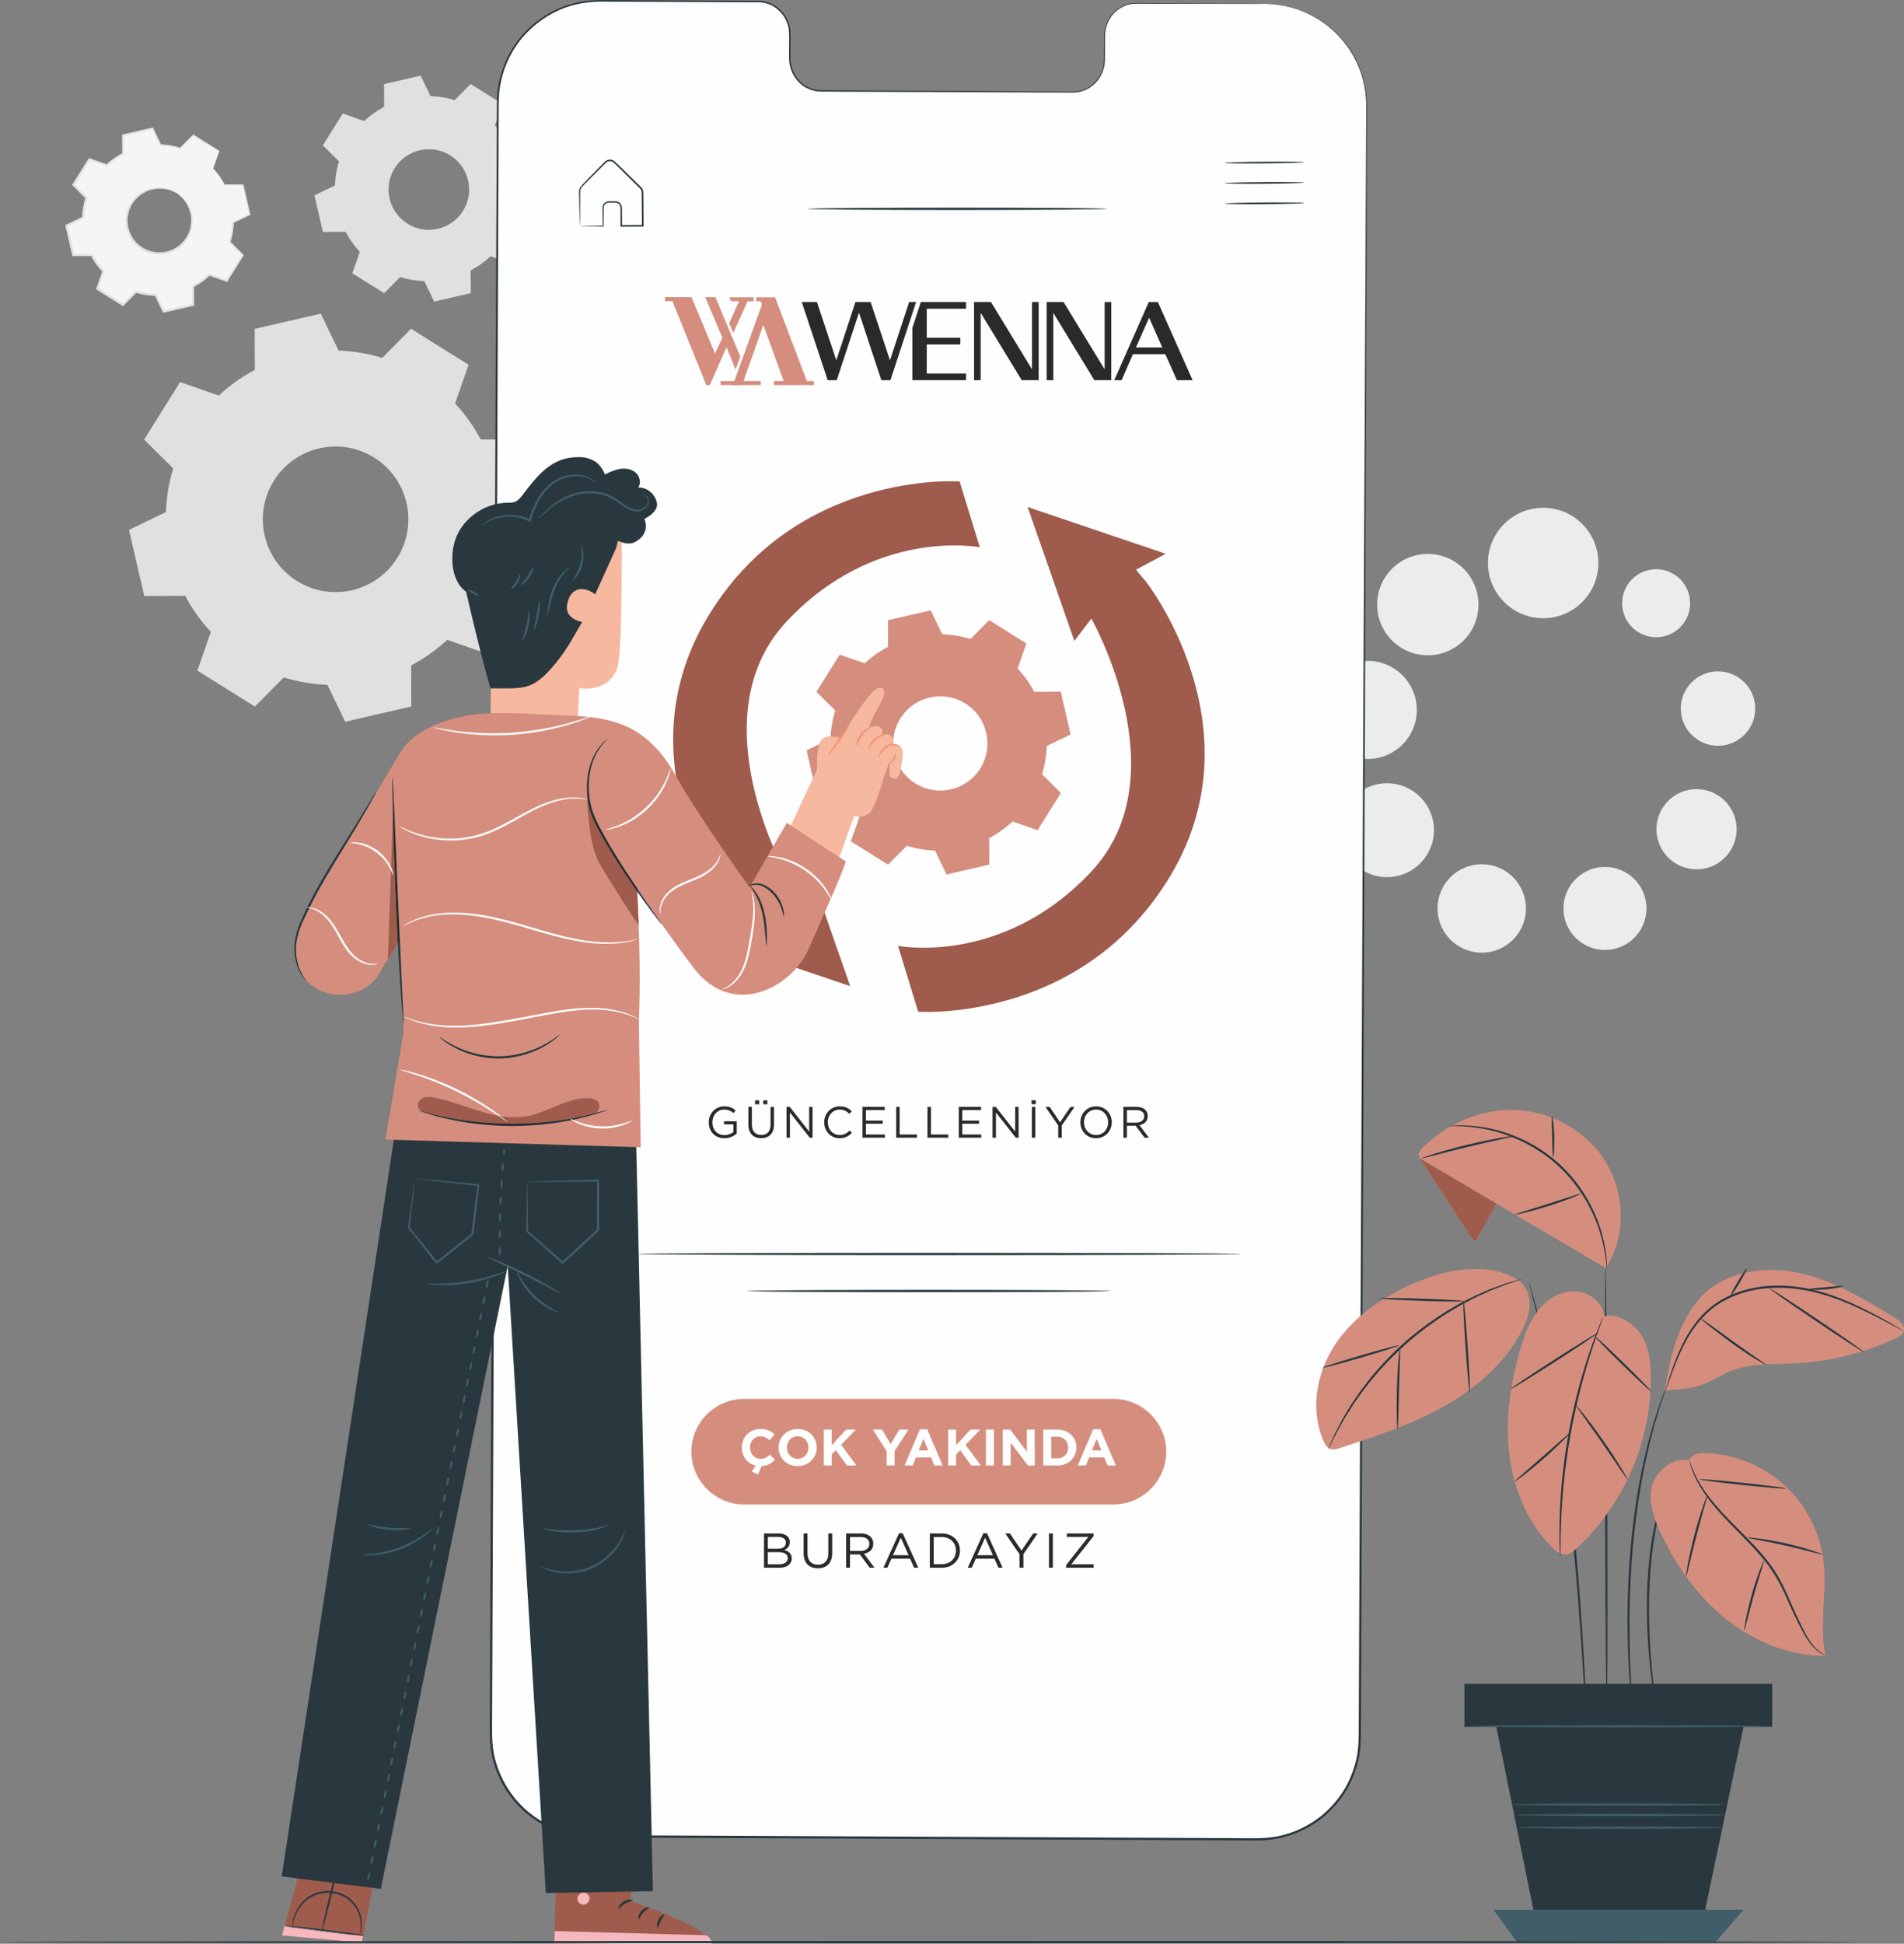 <?xml version="1.0" encoding="UTF-8"?>
<!DOCTYPE svg PUBLIC "-//W3C//DTD SVG 1.1//EN" "http://www.w3.org/Graphics/SVG/1.1/DTD/svg11.dtd">
<!-- Creator: CorelDRAW -->
<svg xmlns="http://www.w3.org/2000/svg" xml:space="preserve" width="152.758mm" height="155.915mm" version="1.1" style="shape-rendering:geometricPrecision; text-rendering:geometricPrecision; image-rendering:optimizeQuality; fill-rule:evenodd; clip-rule:evenodd"
viewBox="0 0 4941.86 5044"
 xmlns:xlink="http://www.w3.org/1999/xlink"
 xmlns:xodm="http://www.corel.com/coreldraw/odm/2003">
 <rect x="0" y="0" width="4941.86" height="5044" fill="#808080" stroke="none"/>
 <defs>
  <style type="text/css">
   <![CDATA[
    .fil0 {fill:whitesmoke}
    .fil18 {fill:#2B2A29}
    .fil7 {fill:#D58E7E}
    .fil2 {fill:#E0E0E0}
    .fil4 {fill:#FEFEFE;fill-rule:nonzero}
    .fil17 {fill:#FEFEFE;fill-rule:nonzero}
    .fil20 {fill:#2B2A29;fill-rule:nonzero}
    .fil19 {fill:#2B2A29;fill-rule:nonzero}
    .fil11 {fill:#F7B8A0;fill-rule:nonzero}
    .fil8 {fill:#F6B7BE;fill-rule:nonzero}
    .fil12 {fill:#F39772;fill-rule:nonzero}
    .fil16 {fill:#EA5563;fill-rule:nonzero}
    .fil1 {fill:#EBECEC;fill-rule:nonzero}
    .fil13 {fill:#D58E7E;fill-rule:nonzero}
    .fil3 {fill:#E0E0E0;fill-rule:nonzero}
    .fil6 {fill:#9F5B4C;fill-rule:nonzero}
    .fil15 {fill:#B5B6B5;fill-rule:nonzero}
    .fil9 {fill:#AAB1B2;fill-rule:nonzero}
    .fil10 {fill:#3F5E69;fill-rule:nonzero}
    .fil5 {fill:#29383E;fill-rule:nonzero}
    .fil14 {fill:#242C2F;fill-rule:nonzero}
   ]]>
  </style>
 </defs>
 <g id="Katman_x0020_1">
  <path class="fil0" d="M458.22 500.62c-40.07,-25.07 -92.9,-12.89 -117.96,27.19 -25.07,40.09 -12.89,92.9 27.2,117.97 40.09,25.07 92.9,12.89 117.96,-27.2 25.07,-40.09 12.9,-92.89 -27.19,-117.96zm95.17 -63.66c12.03,12.86 22.13,27.14 30.18,42.37l48.22 -0.18 17.93 77.76 -43.44 20.96c-0.56,17.21 -3.39,34.46 -8.59,51.31l34.22 33.97 -42.31 67.65 -45.51 -15.89c-12.87,12.05 -27.15,22.14 -42.38,30.18l0.18 48.24 -77.75 17.93 -20.95 -43.45c-17.21,-0.56 -34.46,-3.39 -51.32,-8.6l-33.95 34.24 -67.67 -42.32 15.9 -45.52c-12.05,-12.85 -22.14,-27.14 -30.17,-42.37l-48.24 0.18 -17.92 -77.76 43.45 -20.96c0.56,-17.21 3.4,-34.45 8.58,-51.31l-34.21 -33.96 42.31 -67.66 45.51 15.9c12.87,-12.05 27.15,-22.15 42.38,-30.18l-0.18 -48.24 77.75 -17.93 20.96 43.45c17.21,0.56 34.46,3.38 51.31,8.58l33.96 -34.22 67.65 42.31 -15.88 45.52z"/>
  <path class="fil1" d="M4273.48 2357.39c0,59.51 -48.24,107.73 -107.73,107.73 -59.5,0 -107.73,-48.22 -107.73,-107.73 0,-59.49 48.23,-107.73 107.73,-107.73 59.49,0 107.73,48.23 107.73,107.73z"/>
  <path class="fil1" d="M3960.63 2357.39c0,63.38 -51.38,114.75 -114.74,114.75 -63.39,0 -114.77,-51.38 -114.77,-114.75 0,-63.38 51.38,-114.76 114.77,-114.76 63.36,0 114.74,51.38 114.74,114.76z"/>
  <path class="fil1" d="M3721.82 2154.37c0,67.28 -54.54,121.81 -121.81,121.81 -67.28,0 -121.82,-54.53 -121.82,-121.81 0,-67.28 54.54,-121.81 121.82,-121.81 67.27,0 121.81,54.53 121.81,121.81z"/>
  <path class="fil1" d="M3677.32 1842.22c0,70.26 -56.96,127.22 -127.22,127.22 -70.26,0 -127.23,-56.96 -127.23,-127.22 0,-70.27 56.97,-127.23 127.23,-127.23 70.26,0 127.22,56.96 127.22,127.23z"/>
  <path class="fil1" d="M3837.39 1568.96c0,72.62 -58.88,131.48 -131.5,131.48 -72.61,0 -131.47,-58.87 -131.47,-131.48 0,-72.62 58.87,-131.49 131.47,-131.49 72.62,0 131.5,58.87 131.5,131.49z"/>
  <path class="fil1" d="M4148.63 1460.99c0,79.15 -64.15,143.29 -143.3,143.29 -79.13,0 -143.29,-64.15 -143.29,-143.29 0,-79.14 64.15,-143.29 143.29,-143.29 79.15,0 143.3,64.15 143.3,143.29z"/>
  <path class="fil1" d="M4507.46 2151.84c0,57.47 -46.59,104.06 -104.05,104.06 -57.46,0 -104.05,-46.59 -104.05,-104.06 0,-57.46 46.59,-104.05 104.05,-104.05 57.46,0 104.05,46.59 104.05,104.05z"/>
  <path class="fil1" d="M4555.67 1838.73c0,53.33 -43.23,96.57 -96.57,96.57 -53.33,0 -96.57,-43.24 -96.57,-96.57 0,-53.34 43.24,-96.58 96.57,-96.58 53.34,0 96.57,43.23 96.57,96.58z"/>
  <path class="fil1" d="M4386.72 1565.35c0,48.72 -39.5,88.22 -88.22,88.22 -48.73,0 -88.23,-39.5 -88.23,-88.22 0,-48.73 39.5,-88.23 88.23,-88.23 48.72,0 88.22,39.5 88.22,88.23z"/>
  <path class="fil2" d="M971.17 1187.47c-88.44,-55.31 -204.98,-28.45 -260.3,60.01 -55.31,88.44 -28.43,204.98 60.01,260.29 88.45,55.31 204.99,28.44 260.29,-60.01 55.31,-88.45 28.46,-204.97 -60,-260.29zm209.97 -140.45c26.57,28.38 48.85,59.88 66.59,93.48l106.41 -0.4 39.55 171.57 -95.84 46.23c-1.25,37.98 -7.48,76.05 -18.94,113.22l75.52 74.94 -93.38 149.28 -100.42 -35.07c-28.38,26.59 -59.9,48.86 -93.51,66.59l0.4 106.42 -171.55 39.56 -46.24 -95.86c-37.98,-1.25 -76.05,-7.5 -113.22,-18.97l-74.92 75.52 -149.32 -93.35 35.09 -100.44c-26.59,-28.37 -48.85,-59.88 -66.59,-93.49l-106.43 0.4 -39.55 -171.58 95.88 -46.22c1.25,-37.98 7.49,-76.04 18.94,-113.22l-75.5 -74.93 93.35 -149.29 100.42 35.07c28.38,-26.58 59.91,-48.86 93.51,-66.58l-0.41 -106.43 171.56 -39.55 46.24 95.87c37.97,1.23 76.04,7.47 113.22,18.94l74.92 -75.51 149.28 93.35 -35.06 100.44z"/>
  <path class="fil2" d="M1168.56 403.14c-48.95,-30.62 -113.48,-15.75 -144.11,33.22 -30.62,48.97 -15.74,113.49 33.22,144.11 48.97,30.62 113.48,15.75 144.1,-33.22 30.62,-48.97 15.76,-113.48 -33.22,-144.11zm116.26 -77.77c14.7,15.71 27.04,33.15 36.86,51.75l58.91 -0.22 21.9 94.99 -53.07 25.6c-0.69,21.02 -4.14,42.1 -10.49,62.68l41.8 41.5 -51.69 82.64 -55.6 -19.41c-15.72,14.72 -33.17,27.05 -51.77,36.86l0.22 58.92 -94.98 21.9 -25.6 -53.08c-21.03,-0.69 -42.1,-4.14 -62.69,-10.5l-41.47 41.83 -82.67 -51.7 19.43 -55.6c-14.72,-15.7 -27.05,-33.15 -36.86,-51.75l-58.93 0.22 -21.9 -94.99 53.08 -25.6c0.69,-21.02 4.15,-42.09 10.48,-62.68l-41.8 -41.49 51.69 -82.65 55.59 19.42c15.72,-14.72 33.17,-27.06 51.77,-36.87l-0.22 -58.92 94.98 -21.9 25.6 53.08c21.03,0.69 42.1,4.13 62.69,10.49l41.49 -41.8 82.64 51.69 -19.4 55.6z"/>
  <path class="fil3" d="M458.33 500.96c0.1,-0.16 1.72,0.75 4.75,2.65 3.06,1.84 7.31,5.04 12.14,9.84 9.6,9.35 21.77,26.69 24.36,51.42 1.2,12.19 0.09,26.06 -5.24,39.61 -5.36,13.43 -14.18,26.91 -27.24,36.93 -6.35,5.17 -13.74,9.38 -21.72,12.52 -7.94,3.24 -16.58,5.31 -25.49,5.9 -17.81,1.58 -36.67,-3 -52.82,-12.91 -15.99,-10.19 -28.37,-25.13 -34.74,-41.85 -3.37,-8.26 -5.3,-16.94 -5.86,-25.51 -0.68,-8.55 -0.12,-17.03 1.74,-25.01 3.29,-16.12 11.56,-29.97 21.28,-40.66 9.85,-10.73 21.84,-17.79 33.33,-22.06 23.37,-8.48 44.29,-5.14 56.89,-0.6 6.43,2.24 11.17,4.66 14.15,6.6 3.04,1.9 4.57,2.96 4.47,3.12 -0.3,0.56 -6.54,-3.79 -19.26,-7.73 -12.5,-3.85 -32.73,-6.4 -54.91,2.17 -10.9,4.29 -22.18,11.21 -31.39,21.51 -9.08,10.28 -16.75,23.45 -19.72,38.69 -1.7,7.53 -2.16,15.53 -1.47,23.57 0.58,8.06 2.44,16.21 5.64,23.97 6.06,15.69 17.7,29.66 32.71,39.24 15.18,9.29 32.83,13.64 49.58,12.21 8.39,-0.51 16.52,-2.41 24.01,-5.42 7.53,-2.91 14.52,-6.81 20.54,-11.65 12.39,-9.32 20.88,-21.99 26.14,-34.66 5.24,-12.78 6.52,-25.95 5.61,-37.63 -2,-23.7 -13.17,-40.77 -22.09,-50.33 -9.12,-9.71 -15.75,-13.42 -15.39,-13.94z"/>
  <path class="fil3" d="M552.53 437.95c-0.08,0.02 0.19,-0.95 0.79,-2.85 0.69,-2.15 1.61,-4.98 2.78,-8.61 2.65,-7.9 6.43,-19.22 11.35,-33.88l0.36 1.02c-17.24,-10.63 -39.87,-24.58 -67.24,-41.45l1.69 -0.19c-10.14,10.3 -21.4,21.76 -33.46,34.02l-0.66 0.67 -0.92 -0.28c-15.34,-4.66 -32.33,-7.7 -50.38,-8.24l-1.06 -0.02 -0.47 -0.97c-6.51,-13.39 -13.56,-27.88 -20.88,-42.95l2.15 1.04c-24.22,5.65 -49.93,11.64 -76.91,17.94l1.63 -2.07c0.09,14.78 0.18,31.05 0.29,47.74l0.01 1.35 -1.19 0.63c-14,7.4 -28.44,17.38 -41.4,29.59l-1.02 0.96 -1.33 -0.46c-13.98,-4.86 -29.38,-10.21 -45.07,-15.67l2.82 -0.99c-13.13,21.07 -27.29,43.77 -41.79,67.03l-0.36 -3.09c10.56,10.46 22.15,21.95 33.9,33.58l1.09 1.08 -0.45 1.48c-4.69,15.21 -7.8,32.5 -8.34,50.12l-0.05 1.56 -1.42 0.69c-13.47,6.5 -28.16,13.6 -42.99,20.77l1.42 -2.97c5.63,24.37 11.66,50.49 17.78,76.96l-2.61 -2.07c15.08,-0.05 31.36,-0.13 47.75,-0.19l1.63 0 0.76 1.44c7.52,14.28 17.49,28.61 29.43,41.33l0.02 0.01 0.01 0.01c0.26,1.21 -0.56,-2.7 0.58,2.73l-0.01 0.05 -0.04 0.09 -0.06 0.17 -0.12 0.36 -0.25 0.72 -0.49 1.41 -0.99 2.83 -1.98 5.66 -3.95 11.3c-2.62,7.52 -5.24,15.02 -7.85,22.46l-1.11 -3.15c22.63,14.16 44.96,28.13 66.97,41.9l-3.3 0.39c11.32,-11.41 22.53,-22.69 33.62,-33.86l1.13 -1.14 1.52 0.48c16.42,5.08 33.32,7.86 50.1,8.42l1.58 0.05 0.69 1.41c7,14.55 13.89,28.88 20.7,43.03l-2.88 -1.38c26.28,-6.02 51.95,-11.91 76.98,-17.65l-1.92 2.41c-0.04,-16.19 -0.07,-32.11 -0.11,-47.74l-0.01 -1.46 1.29 -0.67c15.38,-8.09 29.33,-18.09 41.48,-29.43l1.03 -0.97 1.33 0.47c15.43,5.42 30.4,10.68 45.02,15.81l-2.62 0.94c14.78,-23.54 28.74,-45.73 42.04,-66.87l0.29 2.55c-11.88,-11.86 -23.03,-22.99 -33.79,-33.71l-0.83 -0.82 0.34 -1.11c5.41,-17.4 7.98,-34.23 8.58,-50.29l0.04 -1.07 0.96 -0.47c15.65,-7.48 29.75,-14.21 43.08,-20.58l-0.86 1.79c-6.73,-29.84 -12.46,-55.27 -17.37,-77.06l1.17 0.93c-19.05,-0.05 -34.69,-0.11 -47.73,-0.16l-0.53 0 -0.24 -0.46c-8.01,-15.39 -15.78,-25.75 -21.04,-32.46 -2.59,-3.16 -4.6,-5.59 -6.09,-7.4 -1.43,-1.68 -2.05,-2.48 -1.97,-2.49 0.07,-0.02 0.87,0.73 2.32,2.18 1.46,1.54 3.67,3.87 6.43,7.15 5.51,6.55 13.56,16.82 21.89,32.21l-0.76 -0.46c13.03,-0.15 28.68,-0.32 47.73,-0.52l0.95 -0.01 0.22 0.95c5.12,21.73 11.1,47.11 18.11,76.89l0.29 1.22 -1.15 0.56c-13.28,6.46 -27.33,13.31 -42.92,20.9l0.99 -1.53c-0.49,16.35 -3.01,33.53 -8.41,51.3l-0.49 -1.94c10.81,10.68 22.02,21.74 33.97,33.53l1.17 1.15 -0.87 1.39c-13.19,21.2 -27.06,43.48 -41.74,67.06l-0.94 1.52 -1.69 -0.59c-14.63,-5.08 -29.63,-10.28 -45.08,-15.65l2.36 -0.5c-12.42,11.69 -26.67,21.97 -42.42,30.31l1.28 -2.14c0.08,15.62 0.16,31.55 0.25,47.74l0.01 1.97 -1.93 0.44c-25.02,5.8 -50.67,11.75 -76.93,17.83l-1.99 0.46 -0.89 -1.84c-6.84,-14.13 -13.75,-28.45 -20.79,-42.98l2.26 1.46c-17.23,-0.55 -34.6,-3.39 -51.48,-8.58l2.65 -0.67c-11.09,11.2 -22.29,22.49 -33.59,33.91l-1.5 1.51 -1.8 -1.13c-22.02,-13.75 -44.35,-27.71 -66.99,-41.86l-1.82 -1.13 0.71 -2.03c2.6,-7.45 5.22,-14.94 7.85,-22.46l3.95 -11.29 1.97 -5.67 1 -2.84 0.49 -1.42 0.25 -0.71 0.13 -0.36 0.06 -0.18 0.03 -0.08 0.02 -0.05c1.15,5.43 0.31,1.51 0.57,2.72l-0 -0.02 -0.02 -0.01c-12.27,-13.07 -22.52,-27.81 -30.25,-42.49l2.38 1.43c-16.39,0.06 -32.67,0.12 -47.75,0.17l-2.14 0 -0.48 -2.08c-6.09,-26.48 -12.1,-52.6 -17.7,-76.97l-0.48 -2.05 1.9 -0.91c14.85,-7.15 29.55,-14.22 43.02,-20.7l-1.47 2.25c0.58,-18.09 3.8,-35.83 8.66,-51.45l0.64 2.57c-11.73,-11.67 -23.3,-23.18 -33.83,-33.66l-1.42 -1.41 1.06 -1.69c14.56,-23.22 28.78,-45.89 41.96,-66.91l1.02 -1.62 1.81 0.63c15.67,5.51 31.06,10.91 45.02,15.82l-2.35 0.5c13.33,-12.47 28.15,-22.64 42.5,-30.15l-1.18 1.96c-0.03,-16.69 -0.05,-32.96 -0.08,-47.74l0 -1.7 1.64 -0.38c27.02,-6.15 52.75,-12.01 77,-17.54l1.5 -0.33 0.65 1.37c7.23,15.11 14.18,29.64 20.61,43.07l-1.53 -1c18.37,0.66 35.64,3.9 51.2,8.76l-1.58 0.39c12.16,-12.14 23.53,-23.49 33.75,-33.71l0.78 -0.78 0.92 0.58c27.15,17.21 49.59,31.45 66.7,42.3l0.59 0.38 -0.24 0.64c-5.22,14.39 -9.26,25.5 -12.09,33.26 -1.35,3.62 -2.42,6.45 -3.21,8.58 -0.75,1.93 -1.16,2.91 -1.23,2.93z"/>
  <path class="fil4" d="M3284.48 10.08l-335.54 -1.55c-44.99,-0.21 -81.65,37.78 -81.83,84.81l-0.27 60.86c-0.18,47.04 -36.84,85.01 -81.83,84.81l-654.06 -3.03c-44.99,-0.19 -81.32,-38.51 -81.12,-85.55l0.26 -60.86c0.19,-47.04 -36.12,-85.34 -81.12,-85.55l-118.02 -0.55 -293.68 -1.36c-145.85,-0.66 -264.61,117.05 -265.24,262.91l-17.9 4235c-0.61,145.78 117.03,264.47 262.8,265.15l1727.21 7.98c145.84,0.67 264.61,-117.05 265.23,-262.91l17.92 -4235.01c0.6,-145.77 -117.04,-264.47 -262.81,-265.14z"/>
  <path class="fil5" d="M3284.48 10.08c0,0 3.03,0.07 9.04,0.34 5.97,0.6 15.05,-0.05 26.74,2.22 23.39,2.88 58.94,10.64 98.84,34.66 20.17,11.48 40.64,27.97 59.98,49.04 19.29,21.12 37.16,47.47 49.9,78.99 12.92,31.43 19.81,68.09 19.3,107.19 -0.12,38.99 -0.26,80.51 -0.4,124.47 -1.27,351.81 -3.09,860.79 -5.35,1489.71 -2.47,628.96 -5.43,1377.86 -8.71,2209.41 -0.42,103.95 -0.84,209.18 -1.28,315.63 -0.1,26.61 -0.22,53.3 -0.33,80.07 -0.4,26.79 -2.24,54.28 -10.41,80.31 -7.7,26.02 -18.58,51.39 -33.93,74.08 -15.29,22.68 -33.87,43.16 -55.1,60.65 -42.96,34.19 -96.69,55.89 -152.3,58.41 -13.94,0.91 -27.68,0.73 -41.44,0.64l-41.39 -0.19c-27.62,-0.12 -55.32,-0.24 -83.07,-0.38 -111.04,-0.5 -223.15,-1 -336.26,-1.51 -226.22,-1.03 -456.45,-2.08 -690.1,-3.14 -116.82,-0.54 -234.5,-1.07 -352.96,-1.62 -59.23,-0.26 -118.66,-0.54 -178.27,-0.81 -59.79,2.8 -121.56,-13.2 -171.34,-48.05 -49.98,-34.59 -86.77,-86.78 -103.79,-144.58 -9.16,-28.83 -10.76,-59.49 -10.63,-89.16 0.12,-29.72 0.25,-59.4 0.38,-89.02 0.5,-118.49 1,-236.22 1.51,-353.07 1,-233.72 1.99,-464 2.95,-690.28 1.98,-452.57 3.88,-889.1 5.7,-1304.93 1.85,-415.84 3.62,-811 5.26,-1180.82 0.84,-184.9 1.66,-363.47 2.43,-535.13 0.1,-21.45 0.19,-42.8 0.3,-64.04 0.19,-10.64 1.01,-21.35 1.61,-31.97 1.91,-10.48 2.75,-21.13 5.51,-31.37 9.82,-41.22 29.06,-79.76 55.87,-111.43 27,-31.5 60.83,-56.42 98.01,-72.65 37.15,-16.59 77.89,-22.34 117.24,-21.69 78.61,0.4 155.36,0.79 230.16,1.16 37.39,0.19 74.3,0.38 110.71,0.57 18.2,0.09 36.29,0.18 54.26,0.27 18.1,-0.82 36.83,4.2 51.64,14.64 14.79,10.44 26.15,25.44 31.96,42.31 6.66,16.89 4.99,35.09 5.12,52.01 -0.05,8.61 -0.08,17.18 -0.13,25.7 -0.01,8.57 -0.35,17.06 0.73,25.23 2.04,16.44 8.93,32.21 19.64,44.51 10.51,12.5 24.94,21.46 40.48,25.36 7.83,1.99 15.69,2.58 23.9,2.44 8.14,0.05 16.25,0.09 24.32,0.14 32.31,0.16 64.07,0.33 95.31,0.49 124.9,0.67 241.15,1.29 348.15,1.86 53.49,0.3 104.69,0.57 153.5,0.83 4.29,-0.05 8.59,0.01 12.89,0.08 7.84,0.11 15.62,0.23 23.1,-0.39 11.66,-1.29 22.8,-5.26 32.5,-11.29 19.5,-12.05 32.79,-32.08 37.35,-53.25 2.46,-10.6 2.08,-21.4 2.19,-32.12 0.05,-10.68 0.11,-21.2 0.18,-31.58 0.16,-10.32 -0.43,-20.67 1.48,-30.75 1.77,-10.03 5.2,-19.57 10.03,-28.16 9.56,-17.29 25.03,-30.33 42.18,-36.99 13.64,-5.88 27.95,-5.65 41.56,-5.44 3.65,0.06 7.26,0.13 10.79,0.06 67.69,0.43 124.97,0.79 171.27,1.08 46.26,0.33 81.55,0.6 105.32,0.78 23.73,0.21 35.88,0.47 35.88,0.47 0,0 -12.15,0.15 -35.88,0.14 -23.77,-0.05 -59.06,-0.1 -105.32,-0.18 -46.3,-0.15 -103.59,-0.31 -171.27,-0.51 -3.56,0.07 -7.18,0.02 -10.83,-0.02 -13.58,-0.17 -27.6,-0.36 -40.83,5.41 -16.72,6.56 -31.78,19.3 -41.09,36.22 -4.69,8.4 -8.04,17.73 -9.72,27.52 -1.86,9.77 -1.26,20.01 -1.4,30.39 -0.03,10.37 -0.07,20.91 -0.11,31.59 -0.08,10.6 0.33,21.67 -2.18,32.59 -4.63,21.75 -18.23,42.39 -38.31,54.84 -9.99,6.22 -21.49,10.35 -33.51,11.7 -7.86,0.66 -15.6,0.56 -23.4,0.45 -4.27,-0.06 -8.56,-0.11 -12.9,-0.05 -48.8,-0.18 -100,-0.38 -153.49,-0.58 -107.01,-0.41 -223.25,-0.88 -348.15,-1.37 -31.23,-0.11 -63,-0.24 -95.31,-0.38 -8.08,-0.04 -16.19,-0.07 -24.32,-0.09 -8.08,0.14 -16.65,-0.46 -24.74,-2.52 -16.26,-4.07 -31.34,-13.42 -42.32,-26.43 -11.2,-12.84 -18.39,-29.25 -20.53,-46.37 -1.14,-8.64 -0.79,-17.22 -0.79,-25.71 0.03,-8.52 0.07,-17.09 0.1,-25.69 -0.15,-17.21 1.44,-34.67 -4.98,-50.76 -5.57,-16.16 -16.47,-30.48 -30.61,-40.45 -14.27,-9.95 -31.69,-14.7 -49.5,-13.91 -17.96,-0.07 -36.04,-0.15 -54.24,-0.22 -36.42,-0.16 -73.33,-0.31 -110.73,-0.47 -74.8,-0.31 -151.54,-0.63 -230.16,-0.96 -39.08,-0.58 -78.91,5.09 -115.52,21.45 -36.55,16 -69.81,40.55 -96.36,71.54 -26.35,31.18 -45.22,69.08 -54.84,109.61 -2.71,10.05 -3.53,20.54 -5.4,30.85 -0.6,10.47 -1.38,20.9 -1.57,31.49 -0.08,21.24 -0.17,42.59 -0.25,64.05 -0.68,171.66 -1.36,350.23 -2.09,535.14 -1.47,369.82 -3.06,764.97 -4.72,1180.81 -1.69,415.84 -3.48,852.36 -5.33,1304.93 -0.95,226.28 -1.91,456.56 -2.88,690.28 -0.49,116.85 -0.99,234.58 -1.48,353.07 -0.12,29.62 -0.25,59.29 -0.38,89.01 -0.1,29.61 1.44,59.18 10.41,87.47 16.65,56.51 52.61,107.53 101.48,141.37 48.88,34.06 108.59,49.71 167.97,46.97 59.61,0.29 119.04,0.55 178.27,0.83 118.45,0.53 236.13,1.08 352.96,1.63 233.64,1.1 463.85,2.18 690.09,3.23 113.11,0.54 225.23,1.06 336.27,1.59 27.74,0.14 55.44,0.25 83.07,0.39l41.38 0.2c13.79,0.1 27.57,0.28 41.09,-0.63 54.44,-2.43 106.99,-23.65 149.06,-57.11 20.78,-17.12 38.97,-37.16 53.96,-59.34 15.04,-22.21 25.69,-47.03 33.22,-72.5 8.02,-25.54 9.81,-52.2 10.23,-78.79 0.11,-26.76 0.24,-53.44 0.34,-80.07 0.47,-106.45 0.93,-211.68 1.39,-315.63 3.77,-831.55 7.15,-1580.44 9.98,-2209.4 3.06,-628.92 5.54,-1137.9 7.25,-1489.71 0.24,-43.96 0.46,-85.48 0.66,-124.47 0.63,-38.91 -6.13,-75.23 -18.88,-106.51 -12.57,-31.35 -30.26,-57.59 -49.37,-78.64 -19.16,-21.02 -39.47,-37.51 -59.49,-49.02 -39.63,-24.09 -75.01,-32.02 -98.31,-35.09 -11.65,-2.36 -20.71,-1.8 -26.67,-2.51 -5.99,-0.39 -9.03,-0.65 -9.03,-0.65z"/>
  <path class="fil6" d="M2974.38 1509.21l-25.94 -30.8 77.22 -41.36 -358.47 -121.32 121.33 347.43 44.12 -57.9c0,0 231.94,408.13 0,656.25 -230.34,246.4 -501.83,193.01 -501.83,193.01l52.38 170.95c0,0 427.39,30.33 656.26,-355.7 228.85,-386.02 -65.06,-760.56 -65.06,-760.56z"/>
  <path class="fil6" d="M1899.5 2365.53l25.94 30.8 -77.21 41.36 358.46 121.32 -121.33 -347.42 -44.11 57.9c0,0 -231.94,-408.13 0,-656.25 230.33,-246.4 501.82,-193.01 501.82,-193.01l-52.37 -170.96c0,0 -427.4,-30.32 -656.26,355.7 -228.86,386.05 65.05,760.58 65.05,760.58z"/>
  <path class="fil7" d="M2505.43 1825.62c-57.24,-35.79 -132.68,-18.42 -168.5,38.85 -35.79,57.24 -18.39,132.68 38.85,168.47 57.26,35.81 132.68,18.42 168.48,-38.84 35.8,-57.26 18.41,-132.67 -38.84,-168.49zm135.9 -90.91c17.2,18.38 31.61,38.77 43.11,60.51l68.88 -0.26 25.6 111.06 -62.04 29.92c-0.8,24.58 -4.84,49.23 -12.26,73.29l48.88 48.5 -60.44 96.62 -65.01 -22.7c-18.38,17.21 -38.77,31.62 -60.52,43.1l0.26 68.89 -111.04 25.6 -29.93 -62.04c-24.57,-0.81 -49.21,-4.85 -73.28,-12.28l-48.49 48.88 -96.64 -60.43 22.7 -65c-17.21,-18.38 -31.61,-38.77 -43.09,-60.52l-68.9 0.25 -25.6 -111.06 62.06 -29.91c0.8,-24.58 4.85,-49.23 12.26,-73.28l-48.87 -48.5 60.43 -96.63 65.01 22.7c18.36,-17.2 38.77,-31.63 60.52,-43.09l-0.27 -68.9 111.05 -25.6 29.92 62.05c24.58,0.8 49.22,4.84 73.27,12.27l48.5 -48.88 96.62 60.43 -22.69 65.01z"/>
  <path class="fil5" d="M3384.59 420.97c0.01,1.21 -46.24,2.56 -103.31,3.04 -57.07,0.48 -103.34,-0.13 -103.34,-1.33 -0.01,-1.21 46.23,-2.57 103.31,-3.03 57.05,-0.47 103.33,0.11 103.34,1.32z"/>
  <path class="fil5" d="M3385.03 473.84c0.01,1.21 -46.24,2.56 -103.29,3.04 -57.08,0.47 -103.34,-0.13 -103.35,-1.32 -0.01,-1.21 46.23,-2.57 103.31,-3.04 57.06,-0.48 103.33,0.12 103.34,1.32z"/>
  <path class="fil5" d="M3385.46 526.71c0.01,1.21 -46.25,2.57 -103.3,3.04 -57.08,0.47 -103.33,-0.12 -103.34,-1.33 -0.01,-1.2 46.22,-2.56 103.3,-3.03 57.06,-0.47 103.33,0.13 103.34,1.32z"/>
  <path class="fil5" d="M1505.09 587.07c0.08,-0.09 1.55,-0.18 4.3,-0.29 3.39,-0.12 7.3,-0.25 11.95,-0.41 11.28,-0.26 26.02,-0.61 44.12,-1.04l-1.22 1.25c-0.16,-9.79 -0.33,-20.47 -0.52,-32 0.07,-5.95 -0.5,-11.55 0.08,-18.42 1.19,-6.85 7.29,-12.9 14.8,-13.6 7.11,-0.14 13.38,-0.46 21.08,-0.1 7.96,0.97 14.71,8.62 14.47,17.04 0.17,14.92 0.34,30.51 0.53,46.67l-2.04 -2.01c17.87,-0.19 36.48,-0.38 55.66,-0.57l-2.11 2.14c-0.2,-22.41 -0.41,-45.59 -0.63,-69.34 -0.05,-5.92 -0.09,-11.82 -0.15,-17.67 -0.03,-5.44 -3.34,-9.09 -7.82,-13.16 -8.24,-8.1 -16.35,-16.11 -24.34,-23.98 -7.96,-7.86 -15.79,-15.59 -23.46,-23.16 -3.83,-3.79 -7.62,-7.54 -11.38,-11.24 -3.91,-3.77 -6.98,-7.66 -11.52,-8.59 -4.38,-1.19 -9.23,-0.25 -12.77,2.44 -3.37,2.85 -6.96,6.88 -10.36,10.18 -6.85,6.92 -13.51,13.64 -19.96,20.15 -12.57,13.04 -25.66,24.97 -35.17,36.23 -4.01,6.22 -2.51,13.83 -2.8,20.79 -0.01,6.89 -0.02,13.43 -0.04,19.6 -0.08,12.03 -0.14,22.55 -0.19,31.59 -0.09,8.07 -0.17,14.74 -0.23,20.2 -0.08,4.67 -0.16,7.18 -0.27,7.3 -0.1,0.1 -0.23,-2.2 -0.38,-6.7 -0.16,-5.39 -0.34,-11.95 -0.56,-19.89 -0.21,-9.1 -0.45,-19.72 -0.72,-31.85 -0.11,-6.29 -0.24,-12.95 -0.37,-20 -0.05,-3.56 -0.11,-7.2 -0.17,-10.94 -0.03,-3.95 0.98,-8.02 3.07,-11.64 10.3,-12.62 22.59,-23.78 35.24,-37.22 6.4,-6.56 13.01,-13.34 19.81,-20.3 3.57,-3.5 6.5,-7 10.75,-10.65 4.45,-3.42 10.56,-4.65 16.14,-3.17 5.92,1.3 9.77,6.15 13.36,9.55 3.77,3.69 7.57,7.42 11.42,11.19 7.69,7.55 15.54,15.26 23.54,23.09 7.99,7.85 16.13,15.84 24.38,23.93 1.96,2.08 4.32,3.83 6.22,6.75 1.79,2.77 2.83,6.05 2.92,9.38 0.05,5.88 0.1,11.8 0.15,17.76 0.18,23.75 0.35,46.93 0.54,69.34l0.01 2.14 -2.13 0.01c-19.19,0.13 -37.79,0.24 -55.66,0.36l-2.04 0.02 -0.01 -2.03c-0.08,-16.16 -0.16,-31.75 -0.24,-46.67 0.23,-6.72 -5,-12.66 -11.24,-13.51 -6.4,-0.34 -13.96,-0.13 -20.19,-0.06 -5.99,0.49 -10.98,5.29 -12.01,10.81 -0.54,5.59 -0.13,12.13 -0.24,17.79 0,11.53 0.01,22.21 0.01,32l0 1.24 -1.22 0c-18.41,-0.14 -33.39,-0.24 -44.86,-0.32 -4.53,-0.08 -8.37,-0.15 -11.69,-0.21 -2.61,-0.06 -3.93,-0.14 -3.85,-0.2z"/>
  <path class="fil5" d="M2872.9 541.95c0,1.64 -173.91,2.98 -388.37,2.98 -214.56,0 -388.43,-1.33 -388.43,-2.98 0,-1.63 173.87,-2.97 388.43,-2.97 214.47,0 388.37,1.33 388.37,2.97z"/>
  <path class="fil5" d="M3220.01 3254.14c0,1.63 -350.63,2.98 -783.03,2.98 -432.56,0 -783.1,-1.35 -783.1,-2.98 0,-1.64 350.54,-2.97 783.1,-2.97 432.4,0 783.03,1.32 783.03,2.97z"/>
  <path class="fil5" d="M2881.78 3350.14c0,1.64 -210.92,2.98 -471.04,2.98 -260.22,0 -471.09,-1.33 -471.09,-2.98 0,-1.64 210.87,-2.98 471.09,-2.98 260.13,0 471.04,1.34 471.04,2.98z"/>
  <g id="_1956486531104">
   <polygon class="fil6" points="795.96,4787.2 732.32,5022.51 939.17,5041.39 982.63,4817.37 "/>
   <path class="fil5" d="M945.17 5022.22c-0.06,0.77 -11.65,0.49 -30.29,-1.03 -18.64,-1.5 -44.31,-4.35 -72.57,-7.98 -27.23,-3.65 -51.86,-6.96 -72.29,-9.69 -18.48,-2.58 -29.91,-4.34 -29.83,-5.17 0.07,-0.76 11.65,-0.44 30.28,1.12 18.64,1.54 44.31,4.41 72.57,8.04 27.23,3.63 51.85,6.92 72.29,9.63 18.48,2.56 29.91,4.26 29.84,5.08z"/>
   <polygon class="fil4" points="732.32,5022.51 732.54,5020.18 738.3,4998.18 738.88,4998.25 "/>
   <path class="fil8" d="M939.17 5041.39l-206.84 -18.88 6.56 -24.26 1.32 0.17c0.51,0.85 11.82,2.58 29.81,5.1 20.44,2.74 45.06,6.05 72.29,9.69 28.26,3.63 53.93,6.49 72.57,7.98 3.9,0.31 7.51,0.58 10.75,0.8l16.88 2.14 -3.35 17.26z"/>
   <path class="fil9" d="M925.63 5021.99c-3.24,-0.21 -6.85,-0.48 -10.75,-0.8 -18.64,-1.5 -44.31,-4.35 -72.57,-7.98 -27.23,-3.65 -51.86,-6.96 -72.29,-9.69 -17.99,-2.52 -29.3,-4.25 -29.81,-5.1l185.43 23.57z"/>
   <path class="fil5" d="M835.08 5012.04c-1.3,-0.31 7.5,-40.69 19.67,-90.15 12.16,-49.48 23.08,-89.33 24.39,-89 1.3,0.32 -7.5,40.68 -19.67,90.17 -12.16,49.47 -23.08,89.3 -24.38,88.99z"/>
   <path class="fil5" d="M933.73 5020.69c-1.27,-0.06 6.6,-16.89 0.47,-43.74 -3.15,-13.09 -10.03,-28.34 -22.63,-40.96 -12.42,-12.69 -31.03,-21.55 -51.47,-23.64 -20.48,-1.97 -40.43,2.98 -55.4,12.59 -15.15,9.49 -25.57,22.45 -32.21,34.21 -13.16,24.14 -11.88,42.27 -13.06,41.97 -0.16,-0.01 -0.27,-1.07 -0.3,-3.13 -0.1,-2.05 0.08,-5.06 0.49,-8.95 0.87,-7.74 3.47,-18.96 9.85,-31.52 6.48,-12.38 17.03,-26.17 32.84,-36.37 15.65,-10.36 36.73,-15.74 58.28,-13.64 21.52,2.19 41.19,11.69 54.18,25.34 13.15,13.52 19.95,29.65 22.8,43.35 2.73,13.86 1.78,25.42 0.07,33.04 -0.89,3.8 -1.72,6.71 -2.54,8.61 -0.74,1.91 -1.2,2.88 -1.36,2.83z"/>
   <path class="fil6" d="M1650 4724.06l-13.84 209.06c0,0 208.07,69.06 209.28,107.94l-406.55 2.94 8.2 -326.63 202.91 6.69z"/>
   <path class="fil8" d="M1514.4 4942.73c-7.07,0 -14,-5.39 -15.41,-12.43 -1.48,-7.5 3.45,-15.61 10.61,-18.16 1.43,-0.69 2.99,-1.01 4.59,-1.01 6.56,0 13.8,5.3 15.78,11.52 2.47,7.77 -4.69,17.99 -12.66,19.76 -0.96,0.21 -1.94,0.32 -2.91,0.32z"/>
   <path class="fil4" d="M1847.5 5044l-408.61 0 406.55 -2.94c-0.18,-5.81 -4.98,-12.3 -13.01,-19.12 0.88,0.4 13.09,6.22 15.08,22.06z"/>
   <path class="fil8" d="M1438.88 5044l0.83 -32.92 392.66 10.83c0,0 0.02,0.01 0.05,0.03 8.04,6.82 12.83,13.3 13.01,19.12l-406.55 2.94z"/>
   <path class="fil5" d="M1642.8 4931.25c-0.13,1.98 -10.07,2.58 -20.03,8.66 -10.11,5.82 -15.41,14.27 -17.21,13.43 -1.81,-0.44 1.5,-12.21 13.68,-19.37 12.12,-7.26 24.04,-4.53 23.56,-2.72z"/>
   <path class="fil5" d="M1684.89 4950.17c0.4,1.93 -8.3,5.04 -15.3,13.24 -7.24,7.97 -9.21,17 -11.17,16.85 -1.88,0.25 -2.91,-11.42 5.98,-21.42 8.8,-10.1 20.5,-10.57 20.49,-8.67z"/>
   <path class="fil5" d="M1707.55 5001.9c-1.81,0.38 -4.28,-9.62 1.15,-20.33 5.34,-10.75 14.83,-14.75 15.62,-13.08 1.07,1.66 -5.13,7.31 -9.45,16.18 -4.53,8.76 -5.34,17.11 -7.32,17.23z"/>
   <path class="fil5" d="M1640.67 4883.26c-0.89,1.78 -9.91,-1.23 -21.15,-0.81 -11.24,0.19 -20.08,3.7 -21.06,1.97 -1.1,-1.48 7.63,-8.57 20.88,-8.87 13.24,-0.41 22.36,6.18 21.34,7.71z"/>
   <path class="fil5" d="M1642.68 4841.02c0,0.82 -7.88,1.81 -20.35,-0.72 -6.2,-1.28 -13.49,-3.53 -21.1,-7.19 -3.79,-1.83 -7.67,-4 -11.49,-6.56 -1.83,-1.26 -4.02,-2.53 -6,-4.96 -2.14,-2.14 -3.23,-7.44 -0.59,-10.58 2.18,-3.06 5.9,-4.3 8.82,-4.28 3.01,0 5.42,0.68 7.61,1.3 4.49,1.23 8.69,2.86 12.51,4.72 7.66,3.76 13.84,8.41 18.4,12.88 9.17,9.02 12.15,16.52 11.46,16.9 -0.91,0.62 -5.31,-5.72 -14.69,-13.22 -4.67,-3.74 -10.67,-7.63 -17.84,-10.79 -3.59,-1.55 -7.47,-2.91 -11.58,-3.94 -4.27,-1.27 -7.93,-1.41 -9.09,0.46 -0.42,0.73 -0.48,1.02 0.38,2.3 0.9,1.19 2.61,2.38 4.41,3.63 3.53,2.45 7.08,4.6 10.57,6.47 6.99,3.73 13.69,6.34 19.44,8.13 11.54,3.6 19.19,4.38 19.12,5.45z"/>
   <path class="fil5" d="M1640.01 4843.79c-0.71,0.28 -4.43,-6.95 -4.77,-19.82 -0.15,-6.38 0.75,-14.09 3.45,-22.19 1.37,-4.06 3.2,-8.17 5.56,-12.21 2.49,-3.94 5.56,-9.23 13.28,-9.89 4.02,-0.03 7.28,3.21 8.34,5.94 1.26,2.78 1.45,5.16 1.86,7.52 0.6,4.78 0.38,9.42 -0.4,13.71 -1.54,8.61 -5.3,15.7 -9.32,20.76 -8.27,10.28 -16.62,12.4 -16.76,11.73 -0.64,-1.02 6.4,-4.64 12.78,-14.57 3.15,-4.9 6,-11.39 7.02,-18.92 0.51,-3.76 0.58,-7.75 -0.02,-11.78 -0.5,-4.34 -2.02,-7.86 -3.65,-7.47 -2.02,-0.09 -5.55,3.06 -7.32,6.45 -2.2,3.58 -3.97,7.25 -5.37,10.87 -2.77,7.26 -4.09,14.26 -4.56,20.19 -0.92,11.9 0.97,19.4 -0.11,19.67z"/>
   <polygon class="fil5" points="1650,2907.79 1030.56,2903.13 731.22,4869.17 988.3,4901.78 1317.79,3285.23 1416.39,4907.54 1416.65,4912.35 1694.68,4907.51 "/>
   <path class="fil10" d="M1368.26 3067.12c-0.19,-0.19 4.26,-0.47 12.81,-0.84 9.27,-0.33 21.75,-0.8 37.25,-1.36 33.2,-0.94 79.24,-2.25 133.87,-3.79l2.55 -0.07 0.01 2.58c0.09,38.84 0.2,82.3 0.31,128.41l0 1.24 -0.91 0.84c-7.44,6.83 -15.34,14.1 -23.32,21.44 -23.85,21.86 -46.93,43 -68.74,63l-1.82 1.66 -1.83 -1.63c-34.07,-30.37 -65.14,-58.06 -91.64,-81.68l-0.75 -0.68 0.01 -0.97c0.48,-39.06 0.88,-71.14 1.16,-94.23 0.23,-10.5 0.42,-18.94 0.56,-25.38 0.17,-5.75 0.32,-8.71 0.48,-8.54 0.16,0.16 0.31,3.39 0.48,9.39 0.15,6.57 0.34,15.17 0.56,25.86 0.27,22.77 0.68,54.39 1.15,92.89l-0.73 -1.65c26.68,23.38 58,50.82 92.33,80.88l-3.64 0.04c21.76,-20.04 44.78,-41.24 68.58,-63.15 7.99,-7.34 15.9,-14.6 23.34,-21.42l-0.91 2.07c0.12,-46.1 0.22,-89.57 0.31,-128.41l2.56 2.5c-54,0.51 -99.52,0.94 -132.33,1.25 -15.75,0.02 -28.41,0.04 -37.84,0.05 -4.05,-0.04 -7.39,-0.06 -10.17,-0.09 -2.35,-0.05 -3.6,-0.12 -3.7,-0.22z"/>
   <path class="fil10" d="M1076.72 3058.6c-0.17,-0.21 3.8,0.01 11.43,0.58 8.37,0.69 19.51,1.6 33.33,2.72 29.84,2.71 71.18,6.45 120.46,10.92l2.5 0.23 -0.3 2.52c-4.54,38 -9.71,81.29 -15.23,127.49l-0.13 1.15 -0.91 0.71c-8.53,6.82 -17.56,14.02 -26.7,21.33 -22.8,18.15 -44.89,35.72 -65.89,52.43l-2.15 1.71 -1.7 -2.15c-26.62,-33.65 -51.02,-64.5 -72.02,-91.04l-0.6 -0.75 0.12 -0.92c5.21,-38.55 9.5,-70.33 12.59,-93.28 1.51,-10.39 2.73,-18.76 3.66,-25.19 0.88,-5.71 1.39,-8.62 1.54,-8.44 0.14,0.18 -0.1,3.44 -0.65,9.44 -0.66,6.58 -1.52,15.17 -2.59,25.82 -2.48,22.69 -5.91,54.1 -10.09,92.21l-0.47 -1.68c21.23,26.38 45.9,57.03 72.8,90.44l-3.85 -0.43c20.96,-16.75 43.01,-34.39 65.76,-52.58 9.16,-7.3 18.2,-14.5 26.73,-21.3l-1.04 1.85c5.77,-46.16 11.19,-89.44 15.95,-127.4l2.19 2.74c-48.54,-5.43 -89.27,-9.96 -118.67,-13.24 -13.99,-1.69 -25.27,-3.04 -33.75,-4.06 -7.86,-0.99 -12.15,-1.61 -12.31,-1.81z"/>
   <path class="fil10" d="M1455.72 3357.02c-0.41,0.69 -11.03,-4.74 -28.08,-13.65 -17.05,-8.91 -40.6,-21.21 -66.84,-34.32 -26.27,-13.09 -50.26,-24.51 -67.64,-32.76 -17.38,-8.27 -28.1,-13.48 -27.79,-14.24 0.29,-0.69 11.58,3.23 29.41,10.57 17.84,7.33 42.19,18.23 68.54,31.35 26.34,13.14 49.67,26.06 66.27,35.89 16.59,9.84 26.51,16.5 26.14,17.16z"/>
   <path class="fil10" d="M1447.74 3404.75c-0.24,0.6 -8.61,-1.69 -21.13,-7.96 -12.5,-6.23 -28.89,-16.94 -44.18,-31.96 -15.26,-15.07 -26.21,-31.3 -32.63,-43.71 -6.47,-12.41 -8.89,-20.76 -8.27,-21 1.64,-0.89 14.79,31.4 44.88,60.67 29.71,29.62 62.19,42.31 61.33,43.96z"/>
   <path class="fil10" d="M1622.61 3972.83c0.32,0.1 -0.49,3.81 -2.8,10.26 -2.3,6.46 -6.42,15.57 -12.93,26.01 -12.75,20.81 -37.22,46.87 -72.29,61.71 -35.11,14.77 -70.85,14.12 -94.66,8.73 -12.03,-2.62 -21.42,-6.03 -27.65,-8.88 -6.24,-2.86 -9.46,-4.86 -9.31,-5.15 0.41,-1.04 13.99,5.95 37.72,10.1 23.43,4.26 57.89,4.19 91.68,-10.03 33.76,-14.29 57.84,-38.91 71.15,-58.69 13.59,-19.88 18.06,-34.5 19.08,-34.08z"/>
   <path class="fil10" d="M1581.89 3956.07c0.27,0.59 -8.39,5.54 -23.67,10.45 -15.23,4.99 -37.19,9.31 -61.62,10.18 -24.44,1.04 -46.51,-1.27 -62.26,-3.66 -15.76,-2.53 -25.29,-5.12 -25.16,-5.81 0.27,-1.95 39.08,5.58 87.19,3.8 24.01,-0.86 45.52,-4.45 60.75,-8.36 15.25,-3.85 24.41,-7.44 24.77,-6.6z"/>
   <path class="fil10" d="M1121.32 3967.77c0.43,0.46 -7.16,8.66 -21.54,19.51 -14.34,10.87 -35.89,23.85 -61.74,33.5 -25.87,9.6 -50.66,13.87 -68.61,15.04 -17.99,1.2 -29.09,-0.04 -29.07,-0.67 0.01,-0.94 11.07,-1.12 28.67,-3.32 17.59,-2.16 41.7,-6.97 67.04,-16.36 25.3,-9.46 46.67,-21.59 61.4,-31.47 14.75,-9.85 23.24,-16.94 23.85,-16.24z"/>
   <path class="fil10" d="M1067.02 3965.39c0.34,1.38 -25.06,7.29 -56.81,4.66 -31.77,-2.43 -55.91,-12.29 -55.35,-13.6 0.5,-1.65 24.86,5.6 55.81,7.95 30.92,2.58 56.12,-0.71 56.36,0.99z"/>
   <path class="fil10" d="M1314.1 3298.8c0.27,0.62 -10.12,6.03 -27.85,12.61 -17.72,6.6 -42.93,13.95 -71.46,18.56 -28.57,4.54 -54.82,5.42 -73.71,4.68 -18.89,-0.71 -30.46,-2.61 -30.4,-3.28 0.07,-0.88 11.7,-0.41 30.44,-0.73 18.72,-0.28 44.58,-1.79 72.77,-6.27 28.17,-4.54 53.19,-11.19 71.07,-16.75 17.89,-5.55 28.8,-9.64 29.14,-8.82z"/>
   <path class="fil10" d="M1297.19 3235.34c1.57,-0.01 2.9,4.84 2.99,10.84 0.08,6 -1.12,10.9 -2.69,10.92 -1.56,0.03 -2.89,-4.82 -2.97,-10.84 -0.08,-6.04 1.12,-10.92 2.68,-10.93z"/>
   <path class="fil10" d="M1297.24 3191.77c1.57,0.02 2.8,4.9 2.78,10.91 -0.04,6.01 -1.34,10.88 -2.9,10.88 -1.57,0 -2.81,-4.88 -2.78,-10.9 0.04,-6.03 1.34,-10.9 2.9,-10.89z"/>
   <path class="fil10" d="M1298.14 3148.24c1.56,0.05 2.7,4.96 2.56,10.96 -0.16,6 -1.55,10.84 -3.11,10.81 -1.57,-0.03 -2.71,-4.94 -2.56,-10.96 0.15,-6.03 1.54,-10.87 3.11,-10.81z"/>
   <path class="fil10" d="M1299.88 3104.72c1.56,0.07 2.61,4.99 2.35,11 -0.27,6 -1.76,10.81 -3.33,10.75 -1.56,-0.05 -2.61,-4.98 -2.34,-11 0.27,-6.02 1.76,-10.83 3.32,-10.75z"/>
   <path class="fil10" d="M1302.46 3061.25c1.57,0.1 2.51,5.05 2.14,11.04 -0.39,5.99 -1.97,10.78 -3.53,10.69 -1.56,-0.1 -2.51,-5.04 -2.13,-11.05 0.38,-6 1.96,-10.79 3.52,-10.68z"/>
   <path class="fil10" d="M1305.89 3017.83c1.56,0.14 2.42,5.1 1.92,11.08 -0.49,5.98 -2.17,10.74 -3.73,10.61 -1.56,-0.12 -2.42,-5.08 -1.92,-11.08 0.5,-6 2.17,-10.76 3.73,-10.61z"/>
   <path class="fil10" d="M1309.32 2982.27c1.56,0.16 2.52,3.4 2.13,7.23 -0.38,3.82 -1.97,6.8 -3.53,6.65 -1.56,-0.15 -2.52,-3.39 -2.12,-7.23 0.39,-3.83 1.97,-6.82 3.52,-6.65z"/>
   <path class="fil10" d="M959.13 4858.66c1.54,0.3 1.83,5.33 0.65,11.23 -1.18,5.9 -3.38,10.44 -4.91,10.14 -1.54,-0.32 -1.82,-5.34 -0.65,-11.24 1.18,-5.9 3.38,-10.44 4.91,-10.12z"/>
   <path class="fil10" d="M967.68 4815.95c1.54,0.31 1.82,5.34 0.64,11.24 -1.18,5.88 -3.38,10.42 -4.91,10.11 -1.54,-0.3 -1.82,-5.32 -0.65,-11.23 1.18,-5.88 3.38,-10.43 4.92,-10.12z"/>
   <path class="fil10" d="M976.22 4773.25c1.54,0.3 1.82,5.33 0.65,11.23 -1.18,5.89 -3.38,10.43 -4.92,10.12 -1.53,-0.3 -1.82,-5.33 -0.64,-11.23 1.18,-5.89 3.39,-10.42 4.91,-10.12z"/>
   <path class="fil10" d="M984.76 4730.54c1.54,0.3 1.82,5.34 0.65,11.23 -1.18,5.91 -3.38,10.44 -4.91,10.13 -1.54,-0.3 -1.83,-5.34 -0.65,-11.23 1.18,-5.91 3.38,-10.44 4.91,-10.13z"/>
   <path class="fil10" d="M993.3 4687.85c1.53,0.3 1.82,5.34 0.64,11.23 -1.18,5.9 -3.38,10.42 -4.91,10.12 -1.54,-0.3 -1.83,-5.33 -0.64,-11.23 1.17,-5.9 3.38,-10.43 4.91,-10.12z"/>
   <path class="fil10" d="M1001.85 4645.15c1.53,0.3 1.83,5.32 0.65,11.23 -1.18,5.89 -3.39,10.43 -4.92,10.12 -1.54,-0.31 -1.83,-5.34 -0.65,-11.23 1.19,-5.9 3.38,-10.44 4.92,-10.12z"/>
   <path class="fil10" d="M1010.39 4602.44c1.54,0.3 1.82,5.33 0.64,11.23 -1.18,5.89 -3.38,10.44 -4.91,10.13 -1.53,-0.32 -1.82,-5.34 -0.64,-11.25 1.18,-5.88 3.38,-10.42 4.92,-10.11z"/>
   <path class="fil10" d="M1018.93 4559.73c1.54,0.31 1.82,5.34 0.64,11.24 -1.17,5.88 -3.38,10.42 -4.91,10.11 -1.54,-0.3 -1.82,-5.32 -0.65,-11.23 1.18,-5.89 3.38,-10.42 4.91,-10.12z"/>
   <path class="fil10" d="M1027.48 4517.03c1.53,0.31 1.82,5.33 0.64,11.23 -1.18,5.9 -3.38,10.44 -4.92,10.12 -1.53,-0.3 -1.82,-5.33 -0.64,-11.23 1.18,-5.89 3.38,-10.42 4.92,-10.12z"/>
   <path class="fil10" d="M1036.01 4474.32c1.54,0.3 1.83,5.34 0.65,11.23 -1.18,5.91 -3.38,10.43 -4.91,10.12 -1.54,-0.3 -1.83,-5.33 -0.65,-11.23 1.18,-5.9 3.38,-10.42 4.91,-10.12z"/>
   <path class="fil10" d="M1044.56 4431.62c1.54,0.31 1.82,5.34 0.64,11.23 -1.18,5.9 -3.38,10.42 -4.92,10.12 -1.53,-0.3 -1.82,-5.33 -0.64,-11.23 1.17,-5.89 3.38,-10.42 4.91,-10.12z"/>
   <path class="fil10" d="M1053.1 4388.93c1.54,0.3 1.82,5.33 0.64,11.22 -1.18,5.89 -3.38,10.43 -4.91,10.13 -1.53,-0.3 -1.82,-5.34 -0.64,-11.23 1.18,-5.91 3.38,-10.44 4.91,-10.12z"/>
   <path class="fil10" d="M1061.65 4346.22c1.53,0.3 1.82,5.33 0.65,11.23 -1.18,5.89 -3.39,10.42 -4.92,10.12 -1.53,-0.31 -1.82,-5.33 -0.64,-11.24 1.18,-5.89 3.38,-10.42 4.91,-10.1z"/>
   <path class="fil10" d="M1070.19 4303.51c1.53,0.31 1.82,5.33 0.64,11.24 -1.18,5.88 -3.38,10.42 -4.91,10.11 -1.54,-0.3 -1.82,-5.33 -0.65,-11.23 1.18,-5.89 3.39,-10.43 4.92,-10.12z"/>
   <path class="fil10" d="M1078.73 4260.8c1.54,0.31 1.83,5.34 0.64,11.24 -1.17,5.9 -3.38,10.44 -4.91,10.12 -1.53,-0.3 -1.82,-5.33 -0.64,-11.23 1.18,-5.9 3.38,-10.44 4.91,-10.13z"/>
   <path class="fil10" d="M1087.27 4218.1c1.54,0.3 1.83,5.34 0.65,11.23 -1.17,5.91 -3.38,10.43 -4.91,10.12 -1.53,-0.3 -1.82,-5.33 -0.65,-11.23 1.18,-5.89 3.38,-10.42 4.91,-10.12z"/>
   <path class="fil10" d="M1095.81 4175.41c1.54,0.3 1.82,5.33 0.65,11.23 -1.18,5.9 -3.38,10.42 -4.92,10.12 -1.54,-0.3 -1.82,-5.34 -0.64,-11.23 1.17,-5.89 3.38,-10.42 4.91,-10.12z"/>
   <path class="fil10" d="M1104.36 4132.71c1.54,0.3 1.83,5.33 0.64,11.22 -1.18,5.9 -3.37,10.43 -4.91,10.13 -1.53,-0.3 -1.82,-5.34 -0.64,-11.23 1.18,-5.91 3.39,-10.44 4.91,-10.12z"/>
   <path class="fil10" d="M1112.9 4090c1.54,0.3 1.82,5.33 0.65,11.23 -1.18,5.89 -3.38,10.42 -4.92,10.12 -1.53,-0.31 -1.82,-5.33 -0.64,-11.24 1.18,-5.89 3.38,-10.42 4.91,-10.11z"/>
   <path class="fil10" d="M1121.45 4047.3c1.53,0.31 1.82,5.33 0.64,11.24 -1.18,5.88 -3.38,10.42 -4.91,10.11 -1.53,-0.31 -1.82,-5.34 -0.65,-11.24 1.18,-5.89 3.38,-10.43 4.92,-10.12z"/>
   <path class="fil10" d="M1129.99 4004.59c1.53,0.31 1.83,5.34 0.64,11.24 -1.18,5.9 -3.38,10.43 -4.91,10.12 -1.54,-0.3 -1.83,-5.33 -0.65,-11.23 1.18,-5.9 3.38,-10.44 4.91,-10.13z"/>
   <path class="fil10" d="M1138.53 3961.89c1.54,0.3 1.83,5.34 0.64,11.23 -1.18,5.9 -3.38,10.42 -4.91,10.12 -1.53,-0.3 -1.82,-5.33 -0.64,-11.23 1.18,-5.9 3.38,-10.42 4.91,-10.12z"/>
   <path class="fil10" d="M1147.07 3919.19c1.54,0.3 1.83,5.33 0.65,11.23 -1.18,5.9 -3.38,10.42 -4.92,10.12 -1.53,-0.3 -1.81,-5.34 -0.64,-11.23 1.18,-5.9 3.38,-10.42 4.91,-10.12z"/>
   <path class="fil10" d="M1155.62 3876.48c1.53,0.3 1.82,5.34 0.64,11.23 -1.17,5.91 -3.37,10.43 -4.91,10.13 -1.53,-0.31 -1.82,-5.34 -0.65,-11.23 1.18,-5.91 3.38,-10.44 4.92,-10.13z"/>
   <path class="fil10" d="M1164.15 3833.78c1.54,0.31 1.82,5.33 0.65,11.23 -1.18,5.89 -3.38,10.42 -4.92,10.12 -1.54,-0.31 -1.82,-5.33 -0.64,-11.24 1.18,-5.89 3.37,-10.42 4.91,-10.11z"/>
   <path class="fil10" d="M1172.7 3791.08c1.53,0.31 1.82,5.33 0.65,11.24 -1.18,5.89 -3.38,10.42 -4.92,10.12 -1.53,-0.31 -1.82,-5.34 -0.64,-11.24 1.17,-5.9 3.38,-10.42 4.91,-10.12z"/>
   <path class="fil10" d="M1181.24 3748.37c1.54,0.31 1.82,5.34 0.65,11.24 -1.18,5.9 -3.38,10.43 -4.91,10.11 -1.54,-0.3 -1.83,-5.32 -0.65,-11.23 1.18,-5.89 3.38,-10.42 4.91,-10.12z"/>
   <path class="fil10" d="M1189.79 3705.67c1.53,0.3 1.82,5.34 0.64,11.23 -1.17,5.9 -3.37,10.43 -4.91,10.12 -1.53,-0.3 -1.82,-5.33 -0.64,-11.23 1.17,-5.9 3.37,-10.42 4.91,-10.12z"/>
   <path class="fil10" d="M1198.33 3662.97c1.54,0.31 1.83,5.33 0.65,11.22 -1.18,5.91 -3.39,10.43 -4.91,10.13 -1.54,-0.3 -1.83,-5.34 -0.65,-11.23 1.18,-5.91 3.38,-10.42 4.91,-10.12z"/>
   <path class="fil10" d="M1206.87 3620.26c1.53,0.3 1.82,5.34 0.64,11.23 -1.19,5.91 -3.39,10.43 -4.91,10.12 -1.53,-0.3 -1.82,-5.33 -0.65,-11.23 1.18,-5.9 3.38,-10.43 4.92,-10.12z"/>
   <path class="fil10" d="M1215.41 3577.56c1.54,0.31 1.82,5.33 0.65,11.23 -1.18,5.89 -3.38,10.42 -4.93,10.12 -1.53,-0.31 -1.81,-5.33 -0.64,-11.24 1.18,-5.89 3.39,-10.42 4.91,-10.11z"/>
   <path class="fil10" d="M1223.96 3534.84c1.53,0.33 1.82,5.34 0.64,11.25 -1.17,5.89 -3.38,10.42 -4.91,10.12 -1.54,-0.32 -1.82,-5.34 -0.65,-11.24 1.18,-5.9 3.38,-10.44 4.92,-10.13z"/>
   <path class="fil10" d="M1232.5 3492.15c1.54,0.31 1.82,5.34 0.65,11.24 -1.18,5.89 -3.38,10.42 -4.92,10.11 -1.53,-0.3 -1.82,-5.32 -0.64,-11.23 1.18,-5.89 3.38,-10.42 4.91,-10.12z"/>
   <path class="fil10" d="M1241.04 3449.45c1.53,0.3 1.82,5.33 0.64,11.23 -1.17,5.9 -3.37,10.43 -4.91,10.12 -1.53,-0.3 -1.82,-5.33 -0.64,-11.23 1.17,-5.9 3.37,-10.43 4.91,-10.12z"/>
   <path class="fil10" d="M1249.58 3406.74c1.54,0.3 1.82,5.34 0.65,11.23 -1.18,5.91 -3.38,10.43 -4.91,10.13 -1.54,-0.3 -1.83,-5.34 -0.65,-11.23 1.17,-5.9 3.38,-10.43 4.91,-10.13z"/>
   <path class="fil10" d="M1258.13 3364.04c1.53,0.3 1.82,5.34 0.64,11.23 -1.17,5.91 -3.37,10.42 -4.91,10.12 -1.53,-0.3 -1.82,-5.33 -0.64,-11.23 1.17,-5.9 3.37,-10.43 4.91,-10.12z"/>
   <path class="fil10" d="M1266.67 3321.34c1.54,0.3 1.83,5.32 0.65,11.23 -1.18,5.89 -3.39,10.42 -4.91,10.12 -1.54,-0.31 -1.83,-5.34 -0.65,-11.24 1.18,-5.89 3.38,-10.42 4.91,-10.11z"/>
   <path class="fil11" d="M2120.56 2004.41c0,0 72.48,-108.66 74.41,-109.61 0,0 65.43,-110.18 87.19,-110.2 21.87,-0.02 13.9,22.32 -8.57,61.79 -19.68,34.61 -21.68,56.21 -21.68,56.21l53.74 32.45c0,0 35.9,-13.89 37.39,19.57 0.5,11.19 -2.45,25.04 -6.18,45.43 -2.18,11.91 -7.57,24.62 -18.81,20.13 -5.15,-2.06 -9.37,-6.02 -9.62,-13.45 -0.69,-19.8 3.02,-27.06 0.48,-27.07 -3.23,-0.01 -38.68,103.84 -38.68,103.84l-149.65 -79.1z"/>
   <path class="fil11" d="M2266.91 1919.1c5.53,-3.79 11.11,-7.6 17.24,-10.26 6.14,-2.67 12.97,-4.15 19.57,-3.05 4.15,0.7 8.26,2.51 10.91,5.79 3.61,4.51 3.85,11.02 2.06,16.51 -1.8,5.49 -5.34,10.2 -8.82,14.8l-40.96 -23.79z"/>
   <path class="fil11" d="M2242.4 1897.18c5.24,-3.57 10.52,-7.17 16.33,-9.69 5.82,-2.51 12.29,-3.91 18.54,-2.87 3.93,0.65 7.82,2.36 10.33,5.46 3.42,4.23 3.65,10.37 1.95,15.54 -1.71,5.17 -13.41,17.16 -16.71,21.49l-30.44 -29.93z"/>
   <path class="fil11" d="M2145.82 1943.07l-104.73 224 115.46 118 60.17 -166.94c0,0 32.24,6.42 45.4,-14.96 14.66,-23.87 33.94,-92.86 33.94,-92.86l-150.24 -67.24z"/>
   <path class="fil12" d="M2220.65 1936.89c-1.13,-0.33 1.49,-15.34 12.4,-30.97 5.55,-7.72 12.61,-12.99 17.95,-15.89 5.38,-2.92 9.03,-3.91 9.38,-3.26 0.99,1.67 -12.55,8.37 -22.77,22.51 -10.02,14.26 -15.21,28.37 -16.96,27.61z"/>
   <path class="fil12" d="M2336.85 1937.83c-0.48,0.74 -4.05,-1.2 -10.14,-2.26 -5.99,-1.08 -14.86,-0.93 -22.88,3.5 -8,4.44 -13.22,11.75 -17.01,16.87 -3.75,5.24 -6.22,8.55 -6.94,8.15 -0.65,-0.36 0.53,-4.28 3.51,-10.23 3.04,-5.77 8.08,-14.33 17.71,-19.74 9.67,-5.32 20.16,-4.68 26.61,-2.42 6.62,2.3 9.56,5.63 9.14,6.15z"/>
   <path class="fil12" d="M2297.86 1906.24c0.3,1.7 -12.94,3.94 -24.61,14.47 -11.72,10.35 -17.46,22.51 -19.06,21.71 -1.28,-0.32 2.28,-14.32 15.33,-25.98 6.48,-5.7 13.83,-8.94 19.29,-10.11 5.48,-1.21 8.95,-0.8 9.05,-0.1z"/>
   <path class="fil12" d="M2323.6 1954.62c1.48,-0.58 4.23,8.12 -1.28,16.79 -5.43,8.73 -14.44,10.04 -14.57,8.46 -0.48,-1.53 5.65,-4.65 9.76,-11.47 4.36,-6.67 4.5,-13.56 6.09,-13.78z"/>
   <path class="fil11" d="M2120.81 2000.06c0,0 -3.65,-66.85 12.51,-81.98 16.14,-15.14 62.44,0.59 62.44,0.59l-74.95 81.39z"/>
   <path class="fil12" d="M2202.32 1886.8c1.23,0.97 -9.5,18.03 -23.97,38.09 -14.45,20.07 -27.25,35.64 -28.55,34.78 -1.31,-0.85 9.42,-17.9 23.96,-38.09 14.55,-20.19 27.33,-35.75 28.57,-34.78z"/>
   <path class="fil11" d="M1275.06 1379.99l-1.6 521.64 223.8 10.67 6.47 -126.87c0,0 79.49,15.78 99.98,-58.05 13.11,-47.16 9.84,-411.59 9.84,-411.59l-338.49 64.2z"/>
   <path class="fil5" d="M1643 1352.53c-35.25,10.1 -42.91,67.7 -42.91,67.7l-55.29 122.11c-28.17,-22.05 -65.98,-20.78 -73.15,28.71 -5.18,35.76 39.3,43 39.3,43 -25.9,44.05 -43.45,79.69 -81.14,121.59 -40.79,45.35 -63.65,49.92 -107.89,50.66l-48.79 0c0,0 -23.87,-77.52 -68.1,-271.38 -49.06,-215.07 205.27,-187.36 252.41,-242.27 76.78,-89.41 296.67,48.06 185.56,79.86z"/>
   <path class="fil5" d="M1209.68 1535.21c-41.22,-27.69 -44.94,-105.17 -20.89,-151.63 24.05,-46.46 74.67,-77.94 126.97,-78.96 6.99,-0.15 14.21,0.19 20.74,-2.33 9.68,-3.73 15.94,-12.9 22.27,-21.13 36.83,-47.9 73.05,-94.96 141.71,-94.96 11.16,0 23.5,0 43.18,10.72 9.8,5.33 23.61,23.4 25.93,34.32 12.91,-6.12 26.05,-12.31 40.16,-14.45 14.12,-2.14 29.63,0.32 40.29,9.83 10.68,9.49 14.63,26.97 6.34,38.6 23.14,-1.47 45.07,17.69 48.72,40.59 3.65,22.91 -29.17,39 -32.59,40.78 0,0 18.02,37.71 -24.95,60.31 -17.29,9.11 -39.78,-1.86 -42.33,-3.18l-395.56 131.49z"/>
   <path class="fil10" d="M1373.07 1585.36c1.45,-0.15 3.67,17.95 -1.29,39.61 -4.81,21.68 -14.57,37.09 -15.81,36.33 -1.5,-0.74 5.68,-16.73 10.28,-37.58 4.77,-20.8 5.13,-38.32 6.81,-38.36z"/>
   <path class="fil10" d="M1400.14 1559.77c1.51,0.06 1.84,17.32 -2.08,38.13 -3.85,20.83 -10.38,36.81 -11.81,36.32 -1.54,-0.49 2.47,-16.93 6.24,-37.36 3.85,-20.41 6.03,-37.2 7.65,-37.09z"/>
   <path class="fil10" d="M1477.65 1473.68c0.53,0.75 -5.8,5.36 -13.85,14.8 -8.12,9.32 -17.36,23.93 -24.11,41.62 -6.78,17.72 -10.5,34.68 -13.38,46.92 -2.81,12.27 -4.75,19.86 -5.53,19.72 -0.76,-0.14 -0.22,-7.94 1.59,-20.48 1.88,-12.49 5.03,-29.9 12.02,-48.21 6.99,-18.31 17.24,-33.31 26.46,-42.3 9.17,-9.11 16.47,-12.62 16.79,-12.08z"/>
   <path class="fil10" d="M1508.99 1415.07c0.65,-0.18 2.95,5.05 4.34,14.12 1.41,9.02 1.46,21.95 -1.94,35.61 -3.46,13.66 -9.59,25.03 -15.09,32.33 -5.51,7.34 -10,10.86 -10.49,10.4 -1.4,-1.08 13.75,-17.92 20.08,-44.1 6.77,-26.07 1.36,-48.07 3.1,-48.35z"/>
   <path class="fil10" d="M1241.89 1545.35c-0.77,1.36 -7.62,-1.01 -15.3,-5.3 -7.7,-4.3 -13.31,-8.9 -12.55,-10.26 0.77,-1.37 7.62,1.01 15.31,5.3 7.69,4.3 13.31,8.89 12.54,10.26z"/>
   <path class="fil10" d="M1350.02 1489.65c1.48,0.22 0.55,11.27 -6.39,22.69 -6.88,11.48 -16.24,17.43 -17.12,16.22 -1.06,-1.26 5.97,-8.61 12.26,-19.16 6.4,-10.47 9.64,-20.12 11.25,-19.76z"/>
   <path class="fil10" d="M1383.27 1471.8c1.45,0.32 -0.9,13.57 -9.96,27.11 -8.97,13.62 -20.26,20.93 -21.12,19.71 -1.06,-1.27 7.99,-10.05 16.39,-22.85 8.52,-12.7 13.11,-24.46 14.69,-23.98z"/>
   <path class="fil10" d="M1548.51 1253.33c-0.38,0.45 -4.19,-3.2 -12.25,-7.78 -8.08,-4.43 -20.97,-9.28 -37.5,-9.69 -16.36,-0.51 -36.48,3.38 -55,14.78 -18.55,11.37 -34.95,29.91 -46.87,52.2 -8.67,16.19 -14.67,33.06 -19.01,48.9l-0.89 3.29 -3.02 -1.58c-16.62,-8.73 -34.21,-12.56 -49.93,-12.77 -15.77,-0.44 -29.66,2.46 -40.64,6.14 -22.12,7.54 -32.61,17.5 -33.19,16.59 -0.17,-0.2 2.31,-2.69 7.49,-6.63 5.2,-3.88 13.36,-8.89 24.54,-13.18 11.16,-4.24 25.45,-7.67 41.85,-7.57 16.34,-0.13 34.83,3.57 52.43,12.62l-3.9 1.7c4.26,-16.21 10.33,-33.51 19.27,-50.21 12.29,-22.98 29.47,-42.26 49.14,-53.97 19.71,-11.77 40.81,-15.38 57.9,-14.32 17.23,0.95 30.47,6.63 38.45,11.8 3.93,2.75 6.88,4.98 8.6,6.83 1.8,1.74 2.67,2.7 2.54,2.85z"/>
   <path class="fil10" d="M1666.2 1281.73c-0.4,-0.11 6.23,-1.68 12.84,5.81 3.02,3.62 5.8,9.31 5.15,16.34 -0.68,7.02 -5.53,14.25 -13.01,18.58 -7.36,4.52 -17.44,6.01 -27.18,3.74 -9.81,-2.13 -19.23,-7.32 -28.05,-13.59 -8.89,-6.22 -17.44,-13.46 -27.43,-18.79 -9.97,-5.43 -21.21,-9.38 -33.06,-11.64 -23.82,-4.43 -47.48,-1.76 -67.47,4.63 -20.1,6.44 -36.79,16.12 -49.88,25.35 -26.12,18.78 -39.02,34.51 -39.81,33.69 -0.26,-0.22 2.72,-4.28 8.85,-11.02 6.18,-6.66 15.52,-16.06 28.6,-25.91 13.03,-9.82 29.92,-20.14 50.62,-27.08 20.63,-6.89 45.21,-9.87 70.14,-5.22 12.41,2.36 24.22,6.55 34.68,12.32 10.58,5.77 19.22,13.27 27.79,19.41 8.51,6.22 17.22,11.14 26.07,13.27 8.81,2.24 17.49,1.11 24.15,-2.63 6.68,-3.58 11.01,-9.7 11.85,-15.49 0.84,-5.9 -1.27,-11.17 -3.73,-14.58 -5.32,-7.12 -11.41,-6.56 -11.12,-7.19z"/>
   <path class="fil13" d="M1036.8 1956.27l-199.87 335.66c-22.36,39.14 -43.07,80.9 -62.82,124.17 -15.93,41.45 -6.72,95.55 21.09,129.96l-5.65 -8.13c22.17,27.41 55.54,43.35 90.79,43.35l5.17 0c46.46,0 88.51,-27.56 107.05,-70.16l64.21 -97.44 -19.98 -457.4z"/>
   <path class="fil13" d="M1639.89 1892.14c-53.65,-27.42 -106.63,-33.61 -164.43,-35.29 -67.31,-1.96 -162.19,-11.38 -234.73,-3.66 0,0 -206.66,15.3 -221.01,156.92l28.22 665.19 -47.32 281.83 662.29 20.01 -4.74 -332.5c8.18,-173 -9.28,-417.97 -9.28,-417.97 10.19,-93 61.08,-134.87 68.31,-195.34 6.38,-53.46 -29.36,-114.71 -77.31,-139.19z"/>
   <path class="fil5" d="M1453.21 2684.87c0.22,0.24 -3.11,3.68 -9.74,9.22 -6.62,5.55 -16.76,12.97 -30.19,20.7 -26.62,15.53 -68.08,31.11 -115.77,31.95 -47.72,0.85 -89.7,-13.26 -116.85,-27.83 -13.69,-7.27 -24.09,-14.3 -30.9,-19.62 -6.82,-5.3 -10.28,-8.61 -10.07,-8.88 0.66,-0.91 15.32,11.51 42.78,24.92 27.19,13.44 68.37,26.57 114.94,25.75 46.56,-0.83 87.25,-15.4 113.94,-29.79 26.96,-14.37 41.19,-27.3 41.87,-26.41z"/>
   <path class="fil5" d="M1018.7 2017.72c0.2,-0.01 0.45,2.22 0.77,6.47 0.29,4.86 0.67,11.01 1.13,18.58 0.79,16.91 1.86,40.09 3.18,68.4 2.45,58.43 5.77,137.88 9.44,225.65 3.98,87.79 7.57,167.23 10.22,225.64 1.45,28.29 2.63,51.46 3.48,68.36 0.32,7.58 0.59,13.73 0.79,18.61 0.12,4.25 0.09,6.49 -0.11,6.51 -0.2,0.01 -0.55,-2.2 -1.03,-6.43 -0.49,-4.85 -1.1,-10.99 -1.86,-18.53 -1.55,-16.1 -3.27,-39.43 -5.28,-68.28 -3.93,-57.7 -8.16,-137.47 -11.89,-225.64 -3.73,-88.13 -6.31,-167.96 -7.78,-225.75 -0.58,-28.34 -1.04,-51.54 -1.38,-68.46 -0.02,-7.58 -0.05,-13.76 -0.06,-18.63 0.05,-4.26 0.17,-6.5 0.37,-6.5z"/>
   <path class="fil5" d="M977.24 2052.93c0.17,0.09 -0.62,1.88 -2.28,5.18 -2.02,3.84 -4.5,8.58 -7.51,14.32 -6.69,12.35 -16.63,30.08 -29.36,51.7 -25.14,43.45 -62.95,101.64 -101.15,167.8 -19.09,33.04 -35.29,65.76 -49.31,95.64 -13.91,29.86 -21.09,59.15 -19.26,83.95 1.41,24.77 8.75,44.03 15.34,56.16 6.56,12.29 11.98,17.99 11.51,18.37 -0.15,0.13 -1.52,-1.26 -4.01,-4.01 -2.4,-2.83 -5.8,-7.18 -9.42,-13.27 -7.31,-12.04 -15.45,-31.54 -17.42,-57 -2.43,-25.5 4.65,-56.03 18.48,-86.32 13.89,-30.27 29.95,-63.07 49.16,-96.34 38.36,-66.41 76.66,-124.17 102.64,-167.06 12.71,-20.87 23.16,-38.02 30.89,-50.72 3.38,-5.52 6.16,-10.06 8.42,-13.78 1.98,-3.12 3.11,-4.72 3.28,-4.62z"/>
   <path class="fil13" d="M2195.47 2235.54l-153.26 -100.24 -96.72 167.55c0,0 -134.09,-186.39 -195.01,-295.6 -56.06,-100.5 -128.59,-127.57 -163.59,-134.86 -10.34,-2.15 -19.7,6.44 -18.58,16.95l52.86 362.44c6.65,18.86 117.27,179.22 179.1,259.91 103.16,134.69 255.17,48.49 296.92,-45.78 33.13,-74.8 84.7,-188.47 98.28,-230.39z"/>
   <path class="fil5" d="M1989.56 2454.09c-0.81,0.02 -1.73,-9.14 -2.93,-23.92 -1.28,-14.75 -2.79,-35.16 -7.4,-57.08 -4.61,-21.92 -12.26,-40.8 -19.57,-53.48 -7.2,-12.77 -13.31,-19.67 -12.63,-20.29 0.44,-0.45 7.72,5.57 16.06,18.2 8.41,12.51 16.97,31.9 21.68,54.39 4.73,22.48 5.6,43.2 5.86,58.06 0.18,14.9 -0.31,24.09 -1.07,24.11z"/>
   <path class="fil5" d="M2034.42 2379.2c-0.91,0.07 -1.65,-7.77 -5.45,-19.62 -3.81,-11.75 -11.4,-27.55 -24.52,-41.1 -12.92,-13.71 -28.6,-22.05 -40.75,-22.3 -12.23,-0.62 -19.02,4.28 -19.43,3.42 -0.58,-0.31 5.85,-6.97 19.47,-7.43 13.62,-0.82 31.28,7.94 44.79,22.38 13.91,14.36 21.34,31.42 24.28,43.94 2.95,12.64 2.24,20.71 1.59,20.71z"/>
   <path class="fil5" d="M1576.9 1917.16c0.14,0.15 -1.14,1.61 -3.67,4.25 -1.41,1.45 -2.97,3.04 -4.71,4.82 -1.78,2.15 -3.73,4.5 -5.87,7.08 -8.51,10.77 -19.68,27.8 -26.53,51.52 -7.3,23.47 -10.2,53.32 -5.83,85.56 2.24,16.1 6.19,32.83 13.17,49.01 6.77,16.37 15.75,32.6 24.77,49.22 37.52,65.87 76.13,122.88 104.07,164.01 13.85,19.89 25.23,36.24 33.65,48.36 8.01,11.37 12.53,17.62 12.17,17.89 -0.15,0.12 -1.47,-1.28 -3.84,-4.09 -2.38,-2.8 -5.84,-6.97 -10.1,-12.47 -8.62,-10.95 -20.65,-27.13 -35.16,-47.39 -28.83,-40.62 -68.02,-97.31 -105.74,-163.54 -9.09,-16.74 -18.08,-33.06 -24.95,-49.83 -7.13,-16.78 -11.07,-33.99 -13.22,-50.47 -4.19,-33.04 -0.8,-63.57 7.17,-87.45 7.52,-24.13 19.5,-41.25 28.67,-51.75 2.32,-2.48 4.43,-4.76 6.35,-6.82 1.91,-1.67 3.6,-3.14 5.16,-4.49 2.8,-2.39 4.33,-3.56 4.44,-3.41z"/>
   <path class="fil5" d="M1577.29 2880.12c0.05,0.19 -1.55,0.88 -4.68,2.03 -3.78,1.31 -8.32,2.87 -13.77,4.77 -5.98,2.06 -13.35,4.44 -22.04,6.75 -8.67,2.38 -18.48,5.36 -29.55,7.75 -22,5.41 -48.54,10.36 -78.23,14.36 -29.73,3.65 -62.62,6.19 -97.21,6.41 -34.6,-0.03 -67.51,-2.36 -97.27,-5.87 -29.71,-3.83 -56.3,-8.63 -78.31,-13.92 -11.08,-2.31 -20.91,-5.26 -29.59,-7.56 -8.7,-2.26 -16.08,-4.61 -22.08,-6.63 -5.45,-1.85 -10.01,-3.41 -13.79,-4.68 -3.13,-1.14 -4.74,-1.81 -4.69,-2.01 0.06,-0.18 1.79,0.14 5.03,0.91 3.86,1 8.5,2.21 14.08,3.67 6.07,1.7 13.51,3.71 22.26,5.68 8.72,2.01 18.57,4.67 29.65,6.72 22.02,4.77 48.51,9.12 78.07,12.65 29.59,3.19 62.28,5.35 96.64,5.37 34.35,-0.21 67.02,-2.57 96.59,-5.92 29.53,-3.7 55.99,-8.2 77.98,-13.08 11.07,-2.12 20.91,-4.83 29.61,-6.9 8.73,-2.02 16.16,-4.07 22.23,-5.81 5.57,-1.49 10.2,-2.71 14.06,-3.74 3.24,-0.8 4.97,-1.12 5.03,-0.94z"/>
   <path class="fil6" d="M1006.74 2489.61l13.08 -376.5c1.48,57.65 4.05,136.72 7.74,223.94 1.67,39.47 3.43,77.26 5.24,112.14l-26.04 40.38 -0.02 0.03z"/>
   <path class="fil14" d="M1032.8 2449.2c-1.81,-34.88 -3.57,-72.67 -5.24,-112.14 -3.69,-87.22 -6.26,-166.3 -7.74,-223.94l1.23 -35.46 15.61 365.53 -3.87 6.01z"/>
   <path class="fil6" d="M1657.49 2399.19c-3.72,0 -72.52,-109.04 -102.43,-160.28 -30.79,-52.77 -31.76,-185.98 -31.76,-185.98 0.04,4.12 0.46,8.54 1.24,13.23 0.17,1.63 0.37,3.29 0.58,4.94 2.15,16.48 6.09,33.69 13.22,50.47 6.87,16.77 15.86,33.09 24.95,49.83 31.49,55.27 63.98,103.91 90.63,142.1 0.99,22.17 3.53,79.93 3.72,85.41 0.01,0.2 -0.04,0.29 -0.15,0.29zm-3.95 -94.3c-0.03,-0.03 -0.05,-0.07 -0.07,-0.1 0.05,0.06 0.07,0.09 0.07,0.09l0 0.01z"/>
   <path class="fil14" d="M1653.92 2313.49c-26.65,-38.19 -59.14,-86.83 -90.63,-142.1 -9.09,-16.74 -18.08,-33.06 -24.95,-49.83 -7.13,-16.78 -11.07,-33.99 -13.22,-50.47 -0.21,-1.65 -0.4,-3.3 -0.58,-4.94 13.11,79.19 125.63,234.11 128.93,238.63 0.02,0.03 0.05,0.07 0.07,0.1 0.01,0.2 0.15,3.44 0.38,8.6z"/>
   <path class="fil4" d="M980.28 2500.72c0.08,0.21 -3.15,1.87 -9.56,2.77 -6.37,0.93 -16.03,0.49 -26.96,-3.48 -10.92,-3.94 -22.85,-11.46 -33.51,-22.45 -10.69,-11.03 -19.5,-25.31 -27.93,-40.38 -8.41,-15.09 -16.02,-29.57 -24.68,-41.44 -8.64,-11.87 -18.21,-21.19 -27.32,-27.44 -18.44,-12.78 -33.44,-11.95 -33.16,-13.06 -0,-0.25 3.55,-0.83 9.94,0.05 6.37,0.85 15.51,3.67 25.34,9.79 9.81,6.11 20.06,15.54 29.24,27.67 9.21,12.14 17.04,26.77 25.41,41.76 8.36,14.97 16.86,28.93 26.83,39.59 9.95,10.65 21.09,18.15 31.25,22.32 20.74,8.66 35.16,3.09 35.13,4.3z"/>
   <path class="fil4" d="M1020.81 2271.17c-0.93,0.26 -3.21,-7.92 -9.6,-19.7 -6.32,-11.77 -17.61,-26.77 -33.85,-39.13 -16.32,-12.26 -33.84,-19.03 -46.89,-21.87 -13.08,-2.93 -21.56,-2.89 -21.57,-3.85 -0.05,-0.53 8.52,-1.98 22.3,0.06 13.7,1.97 32.38,8.46 49.45,21.31 17.01,12.92 28.37,29.1 34,41.76 5.74,12.68 6.68,21.33 6.16,21.42z"/>
   <path class="fil4" d="M1525.75 2074.99c-0.13,0.52 -7.19,-1.37 -20.22,-2.43 -12.98,-1.05 -32.07,-0.61 -54.75,4.98 -22.7,5.4 -48.69,15.75 -75.97,30.39 -27.45,14.33 -56.51,32.57 -89.39,47.61 -32.81,15.34 -67.13,23.12 -98.4,25.05 -31.38,1.76 -59.67,-1.91 -82.61,-7.69 -23.02,-5.67 -40.72,-13.33 -52.47,-19.3 -5.98,-2.81 -10.31,-5.58 -13.31,-7.33 -2.97,-1.79 -4.49,-2.8 -4.39,-2.96 0.25,-0.46 6.62,3.09 18.61,8.38 11.93,5.34 29.64,12.35 52.45,17.45 22.73,5.24 50.61,8.43 81.4,6.43 30.73,-2.19 64.14,-9.89 96.45,-25.01 32.43,-14.81 61.54,-32.88 89.33,-47.09 27.62,-14.52 54.23,-24.69 77.44,-29.69 23.19,-5.2 42.71,-5.05 55.81,-3.33 6.57,0.87 11.62,1.87 14.96,2.86 3.36,0.93 5.09,1.5 5.05,1.69z"/>
   <path class="fil4" d="M1654.5 2437.42c0.05,0.18 -2.02,0.87 -6.03,2.01 -4.05,0.99 -9.9,3.13 -17.74,4.41 -15.52,3.43 -38.55,6.01 -66.99,5.31 -28.46,-0.57 -62.12,-5.5 -98.69,-13.87 -36.59,-8.38 -76.03,-20.37 -117.41,-32.54 -41.37,-12.08 -81.37,-21.5 -118.32,-26.29 -36.92,-4.62 -70.68,-4.97 -98.49,-0.77 -27.81,4.03 -49.68,11.09 -64,17.61 -14.39,6.35 -21.98,10.79 -22.27,10.27 -0.1,-0.16 1.73,-1.36 5.32,-3.5 3.68,-1.95 8.74,-5.62 16.07,-8.72 14.19,-7.17 36.18,-14.91 64.3,-19.48 28.14,-4.75 62.37,-4.79 99.69,-0.4 37.35,4.56 77.7,13.91 119.22,26.04 41.44,12.18 80.73,24.28 117.04,32.88 36.27,8.58 69.53,13.85 97.68,14.91 28.12,1.18 50.95,-0.79 66.47,-3.55 15.53,-2.63 24.02,-4.86 24.16,-4.33z"/>
   <path class="fil4" d="M1658.17 2644.64c-0.5,1.75 -31.06,-17.99 -87.15,-23.48 -27.82,-3.03 -61.33,-1.39 -98.06,3.38 -36.77,5.01 -76.78,13.42 -119.03,21.35 -42.22,7.9 -82.71,14.85 -119.93,18.09 -37.2,3.35 -71.07,3.11 -99.15,-0.66 -28.07,-3.63 -50.28,-9.81 -65,-15.58 -7.49,-2.5 -12.91,-5.51 -16.73,-7.11 -3.76,-1.75 -5.7,-2.76 -5.62,-2.92 0.22,-0.49 8.21,3 23.05,8.02 14.81,5.11 36.93,10.65 64.75,13.77 27.82,3.24 61.32,3.07 98.23,-0.53 36.93,-3.49 77.2,-10.56 119.4,-18.44 42.14,-7.91 82.3,-16.21 119.36,-20.97 37.04,-4.55 70.97,-5.8 99.13,-2.23 28.15,3.37 50.34,10.01 64.81,16.35 7.44,2.71 12.68,6.03 16.43,7.78 3.69,1.92 5.57,3.01 5.49,3.17z"/>
   <path class="fil4" d="M1317.67 2911.73c-0.23,0.29 -3.95,-2.06 -10.46,-6.59 -6.47,-4.57 -15.94,-11.05 -27.74,-18.86 -23.58,-15.63 -57.04,-35.9 -95.82,-54.81 -38.83,-18.84 -75.44,-32.65 -102.29,-41.54 -13.42,-4.47 -24.35,-7.92 -31.94,-10.19 -7.58,-2.31 -11.74,-3.78 -11.65,-4.15 0.09,-0.36 4.42,0.4 12.19,2.1 7.77,1.65 18.92,4.55 32.55,8.57 27.29,7.99 64.41,21.34 103.52,40.32 39.07,19.05 72.48,40.01 95.61,56.54 11.59,8.26 20.73,15.23 26.84,20.34 6.12,5.05 9.41,7.99 9.17,8.28z"/>
   <path class="fil4" d="M1640.14 2908.18c0.28,0.5 -7.64,5.77 -22,11.04 -14.31,5.29 -35.35,9.82 -58.8,9.14 -23.46,-0.77 -44.17,-6.59 -58.12,-12.75 -14.02,-6.15 -21.6,-11.9 -21.28,-12.37 0.45,-0.82 8.65,3.7 22.7,8.78 13.99,5.12 34.14,10.14 56.86,10.88 22.72,0.66 43.14,-3.1 57.43,-7.36 14.33,-4.19 22.8,-8.19 23.2,-7.36z"/>
   <path class="fil4" d="M1869.38 2216.62c0.25,0.03 0.38,3.43 -1.21,9.3 -1.56,5.84 -5.31,14.06 -12.25,22.5 -6.92,8.42 -17.01,16.85 -29.44,23.94 -12.46,7.14 -27.06,12.72 -42.02,18.83 -14.92,6.12 -28.89,12.57 -39.83,20.84 -10.92,8.27 -18.93,18.03 -23.68,27.19 -9.86,18.71 -5.52,32.67 -6.7,32.57 -0.22,0.06 -1.6,-3.07 -2.04,-9.18 -0.45,-6.05 0.66,-15.14 5.29,-25.1 4.59,-9.95 12.71,-20.52 24.08,-29.47 11.42,-8.97 25.76,-15.72 40.82,-21.91 15.06,-6.16 29.51,-11.53 41.63,-18.17 12.13,-6.61 22.02,-14.36 28.97,-22.07 14.23,-15.59 15.34,-29.69 16.38,-29.28z"/>
   <path class="fil4" d="M1740.69 1994.3c0.36,0.09 -0.28,3.46 -1.77,9.5 -0.69,3.05 -1.69,6.73 -3.24,10.87 -1.51,4.16 -2.97,9.01 -5.39,14.03 -4.29,10.31 -10.68,22.02 -18.87,34.32 -8.42,12.12 -18.8,24.72 -31.16,36.5 -12.52,11.63 -25.73,21.21 -38.35,28.88 -12.78,7.43 -24.87,13.08 -35.41,16.73 -5.18,2.11 -10.1,3.28 -14.34,4.52 -4.23,1.31 -7.96,2.06 -11.04,2.58 -6.12,1.11 -9.51,1.55 -9.59,1.17 -0.23,-1.02 13.26,-3.62 33.58,-11.87 10.18,-4.03 21.84,-9.94 34.19,-17.43 12.2,-7.74 25,-17.2 37.22,-28.55 12.08,-11.5 22.32,-23.7 30.78,-35.4 8.22,-11.87 14.83,-23.14 19.48,-33.06 9.48,-19.76 12.9,-33.07 13.91,-32.79z"/>
   <path class="fil4" d="M1539.05 1856.86c0.14,0.36 -5.28,2.76 -15.2,6.84 -9.89,4.18 -24.53,9.41 -42.85,15.13 -18.31,5.81 -40.49,11.5 -65.38,16.58 -24.94,4.82 -52.62,8.87 -81.86,11.13 -29.27,2.04 -57.25,2.07 -82.63,0.95 -25.37,-1.4 -48.14,-3.79 -67.1,-6.86 -18.97,-3 -34.21,-6.05 -44.6,-8.73 -10.41,-2.58 -16.12,-4.18 -16.03,-4.55 0.08,-0.37 5.95,0.53 16.47,2.46 10.49,2.05 25.77,4.51 44.69,6.99 18.92,2.57 41.59,4.55 66.78,5.65 25.21,0.84 52.96,0.66 82.01,-1.37 29.02,-2.23 56.49,-6.11 81.31,-10.61 24.77,-4.77 46.89,-10.04 65.23,-15.35 18.37,-5.21 33.12,-9.88 43.2,-13.43 10.13,-3.45 15.81,-5.2 15.94,-4.85z"/>
   <path class="fil4" d="M1950.66 2312.83c0.29,-0.09 1.87,3.61 3.69,10.62 1.88,6.99 3.83,17.37 4.51,30.32 1.82,26 -3.13,61.66 -10.3,100.16 -3.48,19.34 -7.71,37.85 -14.24,53.85 -6.41,16.04 -15.21,29.28 -24.33,38.67 -9.05,9.51 -18.28,15.14 -24.9,18.11 -6.67,2.98 -10.68,3.66 -10.76,3.38 -0.6,-0.99 15.86,-5.02 32.83,-24.11 8.43,-9.38 16.53,-22.26 22.49,-37.9 6.08,-15.61 10.1,-33.74 13.56,-52.97 7.16,-38.52 12.61,-73.49 11.81,-99.04 -0.38,-25.53 -5.39,-40.83 -4.35,-41.09z"/>
   <path class="fil4" d="M2160.65 2339.67c-0.91,0.42 -5.84,-10.68 -16.81,-26.64 -10.92,-15.96 -28.82,-36.21 -52.98,-53.17 -24.24,-16.85 -49.44,-26.69 -68.17,-31.44 -18.76,-4.83 -30.88,-5.64 -30.81,-6.63 0.03,-0.38 3.06,-0.43 8.57,-0.22 5.51,0.12 13.45,1.11 23.12,3.09 9.7,1.9 20.99,5.35 33.13,10.26 12.02,5.13 24.83,11.87 37.28,20.46 12.34,8.73 23.05,18.44 32.02,27.95 8.79,9.71 15.92,19.12 21.04,27.58 5.19,8.39 8.85,15.51 10.85,20.65 2.11,5.09 3.09,7.96 2.74,8.11z"/>
   <path class="fil6" d="M1331.79 2916.51c-34.36,-0.02 -67.04,-2.19 -96.64,-5.37 -29.55,-3.53 -56.04,-7.89 -78.07,-12.65 -0.39,-0.06 -0.78,-0.14 -1.17,-0.21 -20.99,-4.58 -37.84,-8.79 -47.66,-11.32 -1.06,-0.29 -2.1,-0.59 -3.09,-0.86 -2.28,-0.6 -4.41,-1.15 -6.39,-1.67 -12.72,-4.36 -14.73,-10.67 -13.68,-19.21 1.04,-8.55 8.74,-15.1 17.05,-17.35 3.26,-0.88 6.59,-1.22 9.95,-1.22 5.21,0 10.49,0.83 15.64,1.81 40.45,7.63 78.89,23.23 118.28,35.18 15.33,4.65 31,8.75 46.82,11.6 5.73,3.89 10.57,7.23 14.37,9.91 6.14,4.27 9.8,6.61 10.38,6.61 0.03,0 0.06,0 0.07,-0.02 0.23,-0.29 -3.05,-3.24 -9.17,-8.28 -2.47,-2.06 -5.44,-4.43 -8.86,-7.07 11.99,1.86 24.05,2.95 36.08,2.95 10.7,0 21.37,-0.86 31.96,-2.79 53.23,-9.73 100.46,-45.95 154.57,-47.01 0.52,-0.01 1.06,-0.02 1.59,-0.02 10.6,0 22.05,2.14 28.59,10.36 6.86,8.64 3.61,23.57 -7.32,28.51 -2.86,0.73 -5.9,1.49 -9.11,2.22 -4.7,1.12 -9.73,2.42 -15.11,3.72 -3.43,0.8 -7.16,1.64 -11.19,2.52 -1.1,0.22 -2.2,0.44 -3.32,0.66 -21.99,4.88 -48.45,9.38 -77.98,13.08 -29.57,3.35 -62.24,5.71 -96.59,5.92z"/>
   <path class="fil14" d="M1324.22 2920.26c-55.63,0 -122.03,-11.91 -168.3,-21.99 0.39,0.07 0.78,0.15 1.17,0.21 22.02,4.77 48.51,9.12 78.07,12.65 29.59,3.19 62.28,5.35 96.64,5.37 34.35,-0.21 67.02,-2.57 96.59,-5.92 29.53,-3.7 55.99,-8.2 77.98,-13.08 1.12,-0.22 2.22,-0.44 3.32,-0.66 -41.33,9.09 -112.64,22.38 -179.89,23.38 -1.86,0.02 -3.7,0.04 -5.57,0.04zm196.65 -25.94c5.38,-1.3 10.4,-2.6 15.11,-3.72 3.22,-0.73 6.25,-1.49 9.11,-2.22 0,0 -0.01,0 -0.01,0.01 0,0 -8.99,2.42 -24.21,5.93zm-412.61 -7.37c-6.08,-1.58 -9.45,-2.52 -9.45,-2.52 -0.01,-0.01 -0.01,-0.01 -0.02,-0.01 1.98,0.51 4.1,1.07 6.39,1.67 0.99,0.27 2.02,0.57 3.09,0.86z"/>
   <path class="fil15" d="M1317.6 2911.75c-0.59,0 -4.24,-2.34 -10.38,-6.61 -3.8,-2.68 -8.64,-6.02 -14.37,-9.91 2.25,0.41 4.53,0.79 6.79,1.14 3.43,2.64 6.39,5.01 8.86,7.07 6.12,5.05 9.41,7.99 9.17,8.28 -0.01,0.02 -0.04,0.02 -0.07,0.02z"/>
  </g>
  <polygon class="fil5" points="3802.29,4370.81 3802.29,4480.2 4598.45,4480.2 4598.45,4370.81 "/>
  <path class="fil5" d="M3803.66 4478.83l793.42 0 0 -106.66 -793.42 0 0 106.66zm796.15 2.73l-798.88 0 0 -112.13 798.88 0 0 112.13z"/>
  <polygon class="fil5" points="3876.1,4443.78 3990.71,5009.15 4414.74,5009.15 4525.52,4480.2 "/>
  <polygon class="fil10" points="3876.1,4955.68 3937.23,5039.71 4452.63,5039.71 4525.52,4955.68 "/>
  <path class="fil5" d="M4170.47 4460.3c-1.56,0 -3.57,-261.91 -4.47,-584.93 -0.91,-323.13 -0.39,-585 1.18,-585 1.58,0 3.58,261.85 4.5,584.98 0.9,323.02 0.37,584.94 -1.2,584.96z"/>
  <path class="fil5" d="M4347.81 3804.86c0.18,0.09 -0.56,2.18 -2.12,6.09 -1.86,4.44 -4.22,10.05 -7.11,16.95 -1.59,3.73 -3.32,7.81 -5.19,12.21 -1.64,4.61 -3.41,9.57 -5.31,14.86 -1.92,5.35 -3.97,11.05 -6.13,17.05 -2.13,6.06 -3.8,12.65 -5.9,19.46 -8.7,27.14 -15.6,60.42 -22.26,97.48 -5.8,37.22 -10.15,78.45 -12.34,121.89 -3.87,86.99 1.05,165.86 6.3,222.68 2.56,28.42 5.14,51.39 7.03,67.25 0.81,7.43 1.48,13.49 2.01,18.29 0.4,4.19 0.5,6.41 0.32,6.44 -0.21,0.01 -0.7,-2.14 -1.45,-6.28 -0.81,-4.76 -1.81,-10.79 -3.07,-18.16 -2.57,-15.78 -5.76,-38.72 -8.84,-67.15 -6.29,-56.82 -11.86,-135.95 -7.96,-223.35 2.19,-43.64 6.73,-85.09 12.84,-122.49 6.97,-37.22 14.36,-70.62 23.58,-97.79 2.23,-6.81 4.05,-13.4 6.32,-19.44 2.32,-5.99 4.51,-11.68 6.57,-17 2.06,-5.26 3.98,-10.19 5.77,-14.77 1.96,-4.46 3.97,-8.45 5.67,-12.08 3.29,-6.73 5.97,-12.21 8.09,-16.56 1.92,-3.76 3,-5.68 3.16,-5.59z"/>
  <path class="fil5" d="M4327.46 3593.01c0.19,0.07 -0.68,3.05 -2.53,8.64 -2.05,6.06 -4.82,14.16 -8.29,24.35 -1.84,5.33 -3.88,11.17 -6.08,17.55 -1.99,6.53 -4.12,13.58 -6.42,21.15 -4.65,15.16 -10.05,32.38 -14.85,51.75 -2.54,9.66 -5.21,19.77 -7.99,30.28 -2.4,10.63 -4.88,21.68 -7.45,33.12 -5.57,22.79 -9.57,47.56 -14.71,73.43 -8.78,52.02 -16.52,109.54 -21.83,170.19 -5.03,60.7 -7.22,118.71 -8,171.49 -0.15,52.77 0.51,100.33 2.68,140.22 0.7,19.95 1.99,37.96 3.02,53.79 0.91,15.84 1.91,29.45 2.91,40.58 0.83,10.73 1.47,19.27 1.95,25.65 0.39,5.88 0.49,8.97 0.31,8.99 -0.19,0.02 -0.69,-3.02 -1.44,-8.87 -0.75,-6.37 -1.76,-14.88 -3.01,-25.56 -1.35,-11.11 -2.66,-24.72 -3.88,-40.56 -1.34,-15.83 -2.9,-33.85 -3.86,-53.84 -2.68,-39.91 -3.77,-87.55 -3.9,-140.44 0.49,-52.88 2.53,-111.06 7.58,-171.93 5.34,-60.82 13.25,-118.5 22.34,-170.62 5.28,-25.93 9.49,-50.74 15.26,-73.56 2.7,-11.44 5.3,-22.49 7.81,-33.14 2.91,-10.52 5.69,-20.61 8.37,-30.28 5.05,-19.36 10.75,-36.55 15.69,-51.66 2.46,-7.52 4.75,-14.54 6.87,-21.04 2.38,-6.32 4.58,-12.14 6.57,-17.43 3.89,-10.04 6.98,-18.05 9.3,-24.02 2.18,-5.47 3.41,-8.3 3.59,-8.23z"/>
  <path class="fil5" d="M4120.12 4506.63c-0.1,0.01 -0.25,-1.03 -0.46,-3.07 -0.19,-2.36 -0.45,-5.31 -0.74,-9.01 -0.57,-8.34 -1.36,-19.95 -2.34,-34.68 -1.92,-30.55 -4.65,-74.03 -8,-127.57 -6.9,-107.71 -16.9,-256.5 -35.03,-420.13 -9.26,-81.81 -19.99,-159.52 -31.16,-229.96 -5.93,-35.16 -11.32,-68.62 -17.42,-99.76 -5.61,-31.21 -11.63,-60.13 -17.2,-86.53 -5.23,-26.46 -11.06,-50.15 -15.75,-71.06 -4.61,-20.93 -9.07,-38.85 -12.8,-53.47 -3.5,-14.33 -6.27,-25.62 -8.26,-33.75 -0.82,-3.6 -1.5,-6.52 -2.02,-8.81 -0.42,-2 -0.59,-3.03 -0.49,-3.07 0.09,-0.02 0.45,0.96 1.06,2.91 0.65,2.26 1.5,5.11 2.54,8.67 2.25,8.06 5.35,19.26 9.31,33.5 4.05,14.55 8.83,32.39 13.74,53.26 4.99,20.87 11.12,44.53 16.6,70.96 5.81,26.37 12.09,55.28 17.88,86.51 6.32,31.12 11.88,64.59 17.97,99.78 11.47,70.5 22.37,148.27 31.64,230.17 18.15,163.81 27.5,312.74 33.41,420.51 2.92,53.92 4.95,97.54 6.17,127.71 0.55,14.76 0.98,26.39 1.28,34.74 0.08,3.71 0.15,6.68 0.19,9.04 0.01,2.04 -0.03,3.09 -0.12,3.09z"/>
  <path class="fil13" d="M4163.98 3416.28c-3.46,-37.11 -40.96,-65.1 -78.22,-65.48 -37.26,-0.39 -71.99,21.96 -94.78,51.44 -22.79,29.49 -35.37,65.49 -45.64,101.31 -25.11,87.42 -38.83,179.26 -28.09,269.58 10.71,90.32 47.36,179.24 112.17,243.03 10.54,10.39 24.19,20.76 38.66,17.67 7.9,-1.68 14.38,-7.17 20.38,-12.59 127.31,-115 200.81,-287.25 195.78,-458.75 -1.01,-34.33 -5.51,-70.08 -24.53,-98.7 -19.02,-28.61 -63.36,-58.99 -95.74,-47.5z"/>
  <path class="fil16" d="M3885.72 3119.07c-17.5,31.68 -34.98,63.38 -52.49,95.06 -1.22,2.2 -2.84,4.69 -5.36,4.91 -2.76,0.22 -4.81,-2.37 -6.32,-4.69 -46.27,-71 -92.51,-141.98 -138.77,-212.97l31.97 -18.11 170.97 135.81z"/>
  <path class="fil6" d="M3827.53 3219.05c-2.59,0 -4.56,-2.47 -5.99,-4.7 -46.27,-71 -92.51,-141.98 -138.77,-212.97l31.97 -18.11 170.97 135.81c-17.5,31.68 -34.98,63.38 -52.49,95.06 -1.22,2.2 -2.84,4.69 -5.36,4.91 -0.11,0.01 -0.23,0.01 -0.33,0.01z"/>
  <path class="fil13" d="M4167.17 3290.35c-157.77,-93.11 -315.55,-186.21 -473.33,-279.31 -4.83,-2.85 -10.07,-6.22 -11.53,-11.62 -1.9,-7.01 3.38,-13.77 8.42,-18.98 65.1,-67.15 159.66,-106.09 252.95,-99.38 93.3,6.72 183.01,60.61 228.69,142.24 45.69,81.63 47.19,189.58 -5.2,267.06z"/>
  <path class="fil5" d="M3762.06 2921.88c-0.01,-0.19 2.12,-0.46 6.2,-0.78 4.09,-0.19 10.11,-0.93 17.88,-0.86 15.57,-0.38 38.17,0.64 65.68,5.22 27.5,4.52 59.8,13.36 93.55,28.4 33.71,14.98 68.6,36.66 100.39,65.14 31.52,28.81 56.58,61.37 74.84,93.44 18.35,32.07 30.36,63.33 37.59,90.24 7.3,26.91 10.57,49.31 11.73,64.83 0.87,7.72 0.73,13.8 0.93,17.87 0.1,4.1 0.05,6.24 -0.14,6.24 -0.5,0.04 -1.09,-8.53 -2.98,-23.88 -1.83,-15.35 -5.68,-37.47 -13.4,-63.96 -14.95,-52.72 -49.7,-123.79 -112.39,-180.57 -62.71,-56.68 -136.88,-84.18 -190.82,-93.81 -27.14,-5.03 -49.53,-6.65 -65,-6.96 -15.45,-0.34 -24.05,-0.07 -24.07,-0.57z"/>
  <path class="fil5" d="M4103.11 3097.57c0.26,0.72 -8.85,4.94 -23.93,10.88 -15.08,5.95 -36.16,13.55 -59.72,21.03 -23.59,7.48 -45.18,13.45 -60.92,17.29 -15.75,3.85 -25.63,5.66 -25.83,4.92 -0.19,-0.78 9.31,-3.95 24.74,-8.79 17.44,-5.45 37.8,-11.8 60.28,-18.83 22.42,-7.24 42.71,-13.79 60.1,-19.4 15.4,-4.95 24.99,-7.85 25.28,-7.1z"/>
  <path class="fil5" d="M4028.58 2897.34c1.52,-0.14 4.88,23.48 5.6,52.81 0.75,29.34 -1.39,53.08 -2.93,53.02 -1.6,-0.05 -1.99,-23.73 -2.74,-52.87 -0.72,-29.15 -1.53,-52.82 0.07,-52.96z"/>
  <path class="fil5" d="M3689.7 3005.74c-0.2,-0.72 12.89,-5.47 34.39,-12.1 21.51,-6.62 51.46,-15.02 84.84,-23.08 33.39,-8.03 63.89,-14.21 86.05,-18.1 22.16,-3.89 35.98,-5.63 36.12,-4.88 0.14,0.81 -13.41,3.93 -35.33,8.82 -21.92,4.9 -52.19,11.67 -85.51,19.69 -33.3,8.02 -63.33,15.77 -85.08,21.42 -21.75,5.63 -35.24,9.02 -35.48,8.23z"/>
  <path class="fil13" d="M3948.93 3328.45c-40.71,-30.87 -83.77,-36.95 -134.81,-34.93 -51.05,2.03 -100.75,17.58 -147.54,38.07 -79.81,34.96 -154.85,86.48 -202.53,159.42 -47.69,72.92 -64.29,169.46 -28.58,248.95 3.55,7.93 8.18,16.2 16.16,19.62 8.4,3.59 18.02,0.79 26.72,-2.05 90.78,-29.6 182.2,-59.51 265.67,-105.87 83.46,-46.38 159.44,-110.84 204.24,-195.18 10.74,-20.23 19.73,-41.91 21.49,-64.76 1.77,-22.85 -4.56,-47.12 -20.82,-63.26z"/>
  <path class="fil5" d="M3949.73 3318.87c0.06,0.18 -2.19,1.08 -6.53,2.65 -4.92,1.7 -11.22,3.86 -19.03,6.54 -4.2,1.4 -8.79,2.93 -13.78,4.6 -4.99,1.79 -10.3,4.03 -16.09,6.28 -11.48,4.65 -24.81,9.28 -38.85,16.09 -7.11,3.24 -14.54,6.62 -22.26,10.13 -7.72,3.57 -15.42,7.96 -23.58,12.11 -16.46,8.08 -33.09,18.41 -50.83,28.88 -34.81,22 -71.64,48.48 -107.49,79.72 -35.55,31.59 -66.52,64.74 -92.79,96.47 -12.63,16.25 -24.99,31.46 -35.12,46.75 -5.16,7.56 -10.49,14.65 -15.01,21.84 -4.47,7.22 -8.78,14.16 -12.89,20.8 -8.55,13.06 -14.86,25.7 -20.92,36.49 -2.96,5.46 -5.86,10.44 -8.28,15.17 -2.28,4.72 -4.38,9.08 -6.31,13.08 -3.65,7.4 -6.61,13.37 -8.91,18.03 -2.1,4.1 -3.27,6.22 -3.46,6.14 -0.18,-0.08 0.65,-2.35 2.41,-6.6 2.06,-4.78 4.7,-10.92 7.96,-18.51 1.8,-4.07 3.77,-8.52 5.89,-13.34 2.27,-4.8 5.05,-9.91 7.88,-15.44 5.83,-10.98 11.91,-23.82 20.29,-37.07 4.03,-6.73 8.25,-13.78 12.65,-21.1 4.45,-7.3 9.71,-14.48 14.82,-22.15 10.01,-15.5 22.31,-30.91 34.94,-47.35 26.2,-32.13 57.28,-65.63 93.08,-97.45 36.11,-31.45 73.3,-58.01 108.5,-79.9 17.92,-10.43 34.76,-20.66 51.42,-28.61 8.24,-4.1 16.05,-8.4 23.85,-11.88 7.83,-3.43 15.35,-6.71 22.54,-9.86 14.22,-6.62 27.72,-11.02 39.36,-15.4 5.86,-2.11 11.25,-4.2 16.31,-5.86 5.05,-1.49 9.72,-2.88 13.98,-4.13 7.96,-2.27 14.37,-4.12 19.38,-5.55 4.44,-1.2 6.8,-1.74 6.85,-1.55z"/>
  <path class="fil5" d="M3631.68 3491.08c0.44,1.49 -43.89,15.78 -99.03,31.9 -55.13,16.14 -100.18,27.99 -100.61,26.48 -0.44,-1.51 43.89,-15.8 99.04,-31.91 55.13,-16.11 100.17,-27.96 100.6,-26.47z"/>
  <path class="fil5" d="M3627.62 3709.61c-0.78,0.01 -1.67,-11.78 -2.18,-30.86 -0.52,-19.07 -0.6,-45.45 0.21,-74.55 0.81,-29.12 2.37,-55.44 3.96,-74.47 1.59,-19.01 3.13,-30.72 3.89,-30.68 0.81,0.06 0.67,11.87 0.11,30.92 -0.64,20.9 -1.44,46.29 -2.29,74.37 -0.71,28.09 -1.35,53.51 -1.87,74.4 -0.5,19.06 -1.03,30.85 -1.82,30.86z"/>
  <path class="fil5" d="M3814.81 3614.24c-1.57,0.1 -6.54,-53.48 -11.11,-119.67 -4.59,-66.22 -7.03,-119.96 -5.47,-120.06 1.57,-0.12 6.53,53.46 11.12,119.67 4.58,66.19 7.02,119.95 5.46,120.06z"/>
  <path class="fil5" d="M3581.8 3369.31c0.03,-0.79 12.18,-1.08 31.74,-0.96 19.57,0.14 46.59,0.71 76.42,1.7 29.83,0.98 56.82,2.19 76.37,3.35 19.54,1.16 31.62,2.26 31.6,3.06 -0.01,0.78 -12.12,1.08 -31.69,0.96 -19.57,-0.14 -46.62,-0.72 -76.47,-1.71 -29.84,-0.98 -56.86,-2.19 -76.4,-3.35 -19.54,-1.15 -31.61,-2.26 -31.57,-3.05z"/>
  <path class="fil5" d="M4049.72 4041.66c-0.19,0 -0.42,-2.23 -0.67,-6.48 -0.23,-4.85 -0.5,-11.02 -0.84,-18.59 -0.71,-16.15 -0.88,-39.55 -0.26,-68.47 0.51,-28.91 2.44,-63.3 5.84,-101.4 3.69,-38.06 9.02,-79.8 16.66,-123.28 7.84,-43.47 17.24,-84.49 26.93,-121.5 9.96,-36.92 20.04,-69.88 29.54,-97.19 9.42,-27.33 17.64,-49.25 23.9,-64.15 2.92,-7 5.31,-12.68 7.19,-17.17 1.71,-3.9 2.69,-5.91 2.86,-5.84 0.19,0.08 -0.44,2.23 -1.8,6.27 -1.61,4.59 -3.68,10.38 -6.2,17.53 -5.6,15.12 -13.25,37.21 -22.14,64.63 -8.99,27.41 -18.65,60.37 -28.29,97.26 -9.38,36.94 -18.6,77.86 -26.41,121.16 -7.61,43.32 -13.09,84.88 -17.04,122.79 -3.69,37.93 -6.01,72.21 -7.04,101.03 -1.12,28.83 -1.56,52.17 -1.53,68.32 -0.09,7.58 -0.17,13.73 -0.24,18.59 -0.11,4.26 -0.26,6.49 -0.46,6.51z"/>
  <path class="fil5" d="M4074.7 3718.69c0.52,0.56 -6.63,8.51 -18.89,20.73 -12.25,12.21 -29.63,28.6 -49.47,46 -19.85,17.4 -38.38,32.49 -52.09,43.03 -13.71,10.56 -22.54,16.61 -23.02,16.01 -0.5,-0.63 7.45,-7.78 20.47,-19.1 14.55,-12.63 31.81,-27.62 50.89,-44.19 18.92,-16.75 36.04,-31.9 50.46,-44.68 12.93,-11.42 21.08,-18.36 21.64,-17.79z"/>
  <path class="fil5" d="M4224.52 3839.38c-0.69,0.43 -8.19,-10.33 -20.12,-27.85 -12.94,-18.89 -29,-42.33 -46.77,-68.27 -18.15,-25.68 -34.54,-48.89 -47.75,-67.6 -12.29,-17.26 -19.77,-28.04 -19.13,-28.53 0.6,-0.47 9.21,9.46 22.34,26.14 13.12,16.67 30.69,40.17 49.2,66.76 18.5,26.58 34.41,51.21 45.49,69.32 11.07,18.1 17.38,29.63 16.74,30.03z"/>
  <path class="fil5" d="M4146.04 3459.82c0.84,1.33 -48.94,34.83 -111.16,74.83 -62.25,40.02 -113.37,71.39 -114.22,70.08 -0.86,-1.34 48.91,-34.82 111.16,-74.84 62.22,-40 113.36,-71.38 114.22,-70.06z"/>
  <path class="fil5" d="M4286.36 3611.3c-1.08,1.11 -34.78,-30.03 -75.26,-69.57 -40.49,-39.55 -72.41,-72.5 -71.32,-73.62 1.09,-1.12 34.8,30.02 75.28,69.57 40.47,39.53 72.4,72.5 71.3,73.62z"/>
  <path class="fil13" d="M4321.66 3608.25l42.72 -3.53c30.34,-2.52 59.78,-11.49 86.28,-26.42 13.1,-7.37 26.29,-14.6 40.21,-20.19 52.83,-21.22 111.76,-17.41 168.61,-20.27 92.8,-4.66 184.6,-28.12 268.22,-68.59 4.84,-2.34 9.11,-5.9 11.69,-10.6 8.78,-15.99 -7.52,-30.22 -21.55,-38.87 -71.98,-44.34 -145.25,-89.26 -226.87,-111.27 -81.63,-22.02 -174.29,-18.29 -243.94,29.63 -81.76,56.26 -111.56,171.84 -125.37,270.11z"/>
  <path class="fil5" d="M4940.34 3453.4c-0.09,0.17 -2.58,-0.99 -7.25,-3.37 -5.11,-2.68 -11.84,-6.21 -20.25,-10.61 -17.56,-9.23 -42.84,-22.87 -74.8,-38.19 -31.96,-15.16 -70.7,-32.26 -115.77,-44.62 -44.88,-12.46 -96.66,-19 -150.06,-12.15 -53.17,7.01 -102.13,27.7 -136.79,58.74 -34.89,30.94 -56.19,68.31 -71.23,100.05 -15.02,32.02 -24.26,59.26 -31,77.89 -3.15,8.94 -5.68,16.1 -7.6,21.56 -1.78,4.92 -2.81,7.47 -2.99,7.41 -0.18,-0.07 0.47,-2.73 1.9,-7.76 1.68,-5.54 3.87,-12.82 6.6,-21.89 6.11,-18.9 14.78,-46.39 29.45,-78.88 14.72,-32.22 35.9,-70.38 71.41,-102.29 35.32,-32.03 85.43,-53.34 139.53,-60.45 54.3,-6.97 106.92,-0.14 152.19,12.75 45.47,12.77 84.28,30.38 116.15,46.05 31.84,15.84 56.85,30.02 74.1,39.85 8.18,4.79 14.75,8.63 19.73,11.55 4.49,2.69 6.79,4.2 6.69,4.37z"/>
  <path class="fil5" d="M4837.74 3508.53c-0.88,1.3 -56.76,-34.85 -124.8,-80.72 -68.06,-45.9 -122.51,-84.13 -121.64,-85.45 0.88,-1.29 56.76,34.84 124.81,80.74 68.04,45.87 122.5,84.13 121.63,85.42z"/>
  <path class="fil5" d="M4784.06 3337.02c0.29,1.48 -19.09,6.53 -43.61,8.74 -24.54,2.29 -44.51,0.88 -44.49,-0.63 0,-1.62 19.75,-2.76 43.96,-5.01 24.22,-2.19 43.84,-4.69 44.13,-3.1z"/>
  <path class="fil5" d="M4533.53 3292.13c1.35,0.79 -6.87,17.21 -18.34,36.65 -11.48,19.46 -21.87,34.58 -23.21,33.78 -1.35,-0.79 6.86,-17.21 18.34,-36.66 11.46,-19.45 21.87,-34.57 23.21,-33.77z"/>
  <path class="fil5" d="M4583.59 3541.45c-0.39,0.63 -10.74,-4.79 -26.89,-14.6 -16.14,-9.78 -37.96,-24.15 -61.26,-41.06 -23.31,-16.94 -43.86,-32.94 -58.63,-44.65 -14.76,-11.74 -23.68,-19.26 -23.2,-19.9 0.46,-0.62 10.23,5.77 25.61,16.68 16.77,12.19 37.08,26.95 59.55,43.27 23.22,16.87 44.57,31.67 60.1,42.3 15.54,10.63 25.15,17.26 24.72,17.96z"/>
  <path class="fil13" d="M4384.56 3789.76c-40.74,-10.75 -89.33,28.89 -97.73,70.19 -8.4,41.3 7.1,83.54 25.22,121.59 40.15,84.24 95.56,162.35 168.52,220.49 72.98,58.15 164.37,95.34 257.67,94.86 -17.23,-80.03 4.56,-163.62 -5.04,-244.9 -8.39,-70.96 -41.46,-138.74 -92.24,-189.01 -50.76,-50.27 -118.88,-82.67 -189.92,-90.35 -26.01,-2.81 -56.12,-6.88 -66.49,17.13z"/>
  <path class="fil5" d="M4738.25 4296.89c-0.1,0.17 -2.08,-0.75 -5.81,-2.69 -3.68,-2.01 -8.98,-5.25 -15.24,-10.24 -12.79,-9.71 -27.45,-28.43 -40.24,-53.82 -6.49,-12.61 -13.75,-26.31 -20.85,-41.46 -6.88,-15.22 -14.21,-31.44 -21.92,-48.47 -7.77,-16.98 -16.32,-34.62 -26.94,-51.81 -10.57,-17.21 -23.14,-34.04 -37.08,-50.42 -27.91,-32.76 -57.84,-61.11 -83.79,-88.2 -26.08,-26.97 -48.02,-52.97 -63.88,-76.65 -16.01,-23.58 -25.71,-44.72 -31.22,-59.61 -2.64,-7.52 -4.52,-13.4 -5.45,-17.49 -1.03,-4.05 -1.47,-6.21 -1.28,-6.26 0.54,-0.14 2.84,8.33 8.79,22.94 6.09,14.53 16.21,35.1 32.46,58.16 16.11,23.13 38.15,48.61 64.33,75.28 26.06,26.78 56.17,55.06 84.36,88.17 14.07,16.54 26.8,33.62 37.49,51.2 10.74,17.54 19.28,35.43 26.96,52.53 7.53,17.11 14.71,33.38 21.43,48.65 6.85,15.1 13.91,28.94 20.15,41.61 12.27,25.46 25.97,43.89 38.08,53.97 11.91,10.26 19.96,14.07 19.63,14.62z"/>
  <path class="fil5" d="M4527.52 4230.39c-0.73,-0.15 0.55,-10.65 3.74,-27.43 3.2,-16.79 8.43,-39.83 15.49,-64.92 7.08,-25.09 14.64,-47.49 20.67,-63.46 6.05,-16 10.43,-25.62 11.14,-25.36 0.75,0.29 -2.29,10.39 -7.34,26.65 -5.05,16.27 -11.96,38.72 -19.02,63.71 -7.03,24.98 -12.85,47.74 -17.03,64.25 -4.19,16.5 -6.85,26.73 -7.66,26.56z"/>
  <path class="fil5" d="M4730.53 4033.98c-0.24,0.78 -11.15,-2.01 -28.7,-6.6 -17.55,-4.6 -41.8,-10.86 -68.78,-16.96 -26.99,-6.06 -51.59,-10.8 -69.42,-14.17 -17.83,-3.37 -28.86,-5.52 -28.75,-6.33 0.1,-0.75 11.34,0.01 29.4,2.38 18.05,2.37 42.89,6.49 70.02,12.6 27.13,6.11 51.33,13.04 68.66,18.62 17.32,5.59 27.81,9.74 27.59,10.46z"/>
  <path class="fil5" d="M4376.3 4091.04c-0.74,-0.15 0.83,-12.28 4.4,-31.74 3.6,-19.45 9.3,-46.2 16.92,-75.43 7.62,-29.22 15.73,-55.34 22.11,-74.07 6.39,-18.73 10.96,-30.08 11.68,-29.84 0.76,0.25 -2.44,12.05 -7.84,31.04 -5.4,18.99 -12.85,45.18 -20.45,74.31 -7.59,29.12 -13.9,55.61 -18.48,74.81 -4.58,19.2 -7.53,31.08 -8.33,30.92z"/>
  <path class="fil5" d="M4637.03 3862.8c-0.16,1.56 -51.04,-2.56 -113.61,-9.19 -62.59,-6.64 -113.19,-13.29 -113.02,-14.85 0.16,-1.54 51.01,2.57 113.62,9.2 62.58,6.64 113.18,13.29 113.01,14.84z"/>
  <path class="fil10" d="M4599.76 4479.73c0,1.57 -178.83,2.84 -399.37,2.84 -220.62,0 -399.41,-1.28 -399.41,-2.84 0,-1.56 178.79,-2.84 399.41,-2.84 220.55,0 399.37,1.28 399.37,2.84z"/>
  <path class="fil10" d="M4475.35 4709.87c0,1.57 -120.49,2.84 -269.09,2.84 -148.65,0 -269.11,-1.27 -269.11,-2.84 0,-1.56 120.46,-2.83 269.11,-2.83 148.59,0 269.09,1.27 269.09,2.83z"/>
  <path class="fil10" d="M4480.05 4742.77c0,1.57 -120.48,2.83 -269.09,2.83 -148.65,0 -269.12,-1.26 -269.12,-2.83 0,-1.56 120.47,-2.84 269.12,-2.84 148.6,0 269.09,1.28 269.09,2.84z"/>
  <path class="fil10" d="M4480.05 4682.75c0,1.57 -124.64,2.84 -278.33,2.84 -153.76,0 -278.37,-1.28 -278.37,-2.84 0,-1.58 124.61,-2.83 278.37,-2.83 153.7,0 278.33,1.26 278.33,2.83z"/>
  <path class="fil5" d="M4821.42 5039.71c0,1.63 -1079.4,2.98 -2410.59,2.98 -1331.66,0 -2410.82,-1.35 -2410.82,-2.98 0,-1.64 1079.17,-2.96 2410.82,-2.96 1331.19,0 2410.59,1.32 2410.59,2.96z"/>
  <path class="fil7" d="M1931.37 3630.1l958.68 0c75.31,0 136.94,61.63 136.94,136.95l0 0c0,75.33 -61.63,136.95 -136.94,136.95l-958.68 0c-75.31,0 -136.94,-61.63 -136.94,-136.95l0 -0c0,-75.33 61.63,-136.95 136.94,-136.95z"/>
  <path class="fil17" d="M1967.88 3825.94l8.65 -21.56c15.84,-0.67 25.82,-6.92 34.74,-16.5l-13.04 -13.17c-7.32,6.79 -13.84,10.91 -24.49,10.91 -15.97,0 -27.02,-13.31 -27.02,-29.28l0 -0.27c0,-15.97 11.31,-29.01 27.02,-29.01 9.45,0 16.5,3.99 23.82,10.51l13.04 -15.04c-8.52,-8.52 -19.3,-14.37 -36.73,-14.37 -28.61,0 -48.57,21.69 -48.57,48.18l0 0.27c0,22.89 14.91,41.92 36.33,46.58l-10.64 15.7 16.9 7.05zm102.34 -21.43c28.74,0 49.64,-21.69 49.64,-48.17l0 -0.27c0,-26.48 -20.63,-47.91 -49.37,-47.91 -28.75,0 -49.64,21.69 -49.64,48.18l0 0.27c0,26.48 20.63,47.91 49.38,47.91zm0.27 -18.9c-16.5,0 -28.21,-13.31 -28.21,-29.28l0 -0.27c0,-15.97 11.44,-29.01 27.95,-29.01 16.5,0 28.21,13.31 28.21,29.28l0 0.27c0,15.97 -11.44,29.01 -27.94,29.01zm67.6 17.3l20.49 0 0 -28.48 10.78 -11.18 28.88 39.66 24.62 0 -39.66 -53.63 38.06 -39.52 -25.15 0 -37.53 40.72 0 -40.72 -20.49 0 0 93.16zm163.29 0l20.49 0 0 -37.13 35.8 -56.03 -23.29 0 -22.62 37.39 -22.23 -37.39 -23.96 0 35.8 56.43 0 36.73zm46.45 0l20.9 0 8.51 -20.9 39.39 0 8.52 20.9 21.43 0 -39.93 -93.82 -18.9 0 -39.92 93.82zm36.73 -38.99l12.37 -30.21 12.38 30.21 -24.75 0zm76.39 38.99l20.49 0 0 -28.48 10.78 -11.18 28.88 39.66 24.62 0 -39.66 -53.63 38.06 -39.52 -25.15 0 -37.53 40.72 0 -40.72 -20.49 0 0 93.16zm98.08 0l20.49 0 0 -93.16 -20.49 0 0 93.16zm43.78 0l20.23 0 0 -59.22 45.12 59.22 17.43 0 0 -93.16 -20.23 0 0 57.36 -43.65 -57.36 -18.9 0 0 93.16zm105.13 0l36.33 0c29.28,0 49.51,-20.36 49.51,-46.58l0 -0.27c0,-26.22 -20.23,-46.31 -49.51,-46.31l-36.33 0 0 93.16zm36.33 -74.66c16.63,0 28.08,11.58 28.08,28.08l0 0.27c0,16.5 -11.45,27.81 -28.08,27.81l-15.84 0 0 -56.16 15.84 0zm53.1 74.66l20.9 0 8.51 -20.9 39.39 0 8.52 20.9 21.43 0 -39.92 -93.82 -18.9 0 -39.92 93.82zm36.73 -38.99l12.38 -30.21 12.37 30.21 -24.75 0z"/>
  <g id="_1956484125920">
   <polygon class="fil18" points="2390.12,783.71 2507.43,783.71 2507.43,801.1 2405.44,801.1 2405.44,876.46 2492.49,876.46 2492.49,893.85 2405.44,893.85 2405.44,969.21 2507.43,969.21 2507.43,986.6 2368.1,986.6 2368.1,850.73 "/>
   <polygon class="fil19" points="2572.06,783.71 2678.64,958.49 2678.64,783.71 2695.88,783.71 2695.88,986.6 2651.93,986.6 2545.35,811.83 2545.35,986.6 2528.11,986.6 2528.11,783.71 "/>
   <polygon class="fil19" points="2760.52,783.71 2867.1,958.49 2867.1,783.71 2884.33,783.71 2884.33,986.6 2840.38,986.6 2733.8,811.83 2733.8,986.6 2716.56,986.6 2716.56,783.71 "/>
   <path class="fil19" d="M2981.71 783.71l23.56 0 90.2 202.89 -40.79 0 -30.16 -67.54 -83.89 0 -29.59 67.54 -18.96 0 89.63 -202.89zm-33.32 117.97l68.37 0 -34.19 -77.1 -34.19 77.1z"/>
   <polygon class="fil19" points="2220.34,783.71 2259.7,783.71 2309.98,935.01 2359.68,783.71 2377.77,783.71 2311.12,986.6 2287.57,986.6 2229.54,811.25 2171.79,986.6 2148.24,986.6 2081.01,783.71 2120.37,783.71 2170.65,935.01 "/>
   <path class="fil7" d="M1981.13 843.22c-8.25,24.15 -36,102.56 -55.09,156.07l-23.85 0 60.59 -167.76 0 0 12.93 -35.8c2.1,-3.92 2.51,-13.28 -3.3,-13.82l-9.57 0 0 -10.39 48.82 0 82.63 217.38 18.38 0 0 10.39 -104.16 0 0 -10.39 25.56 0 -52.95 -145.68z"/>
   <polygon class="fil7" points="1893.11,771.51 1956,771.51 1956,781.9 1940.38,781.9 1903.34,864.04 1892.47,838.9 1918.16,781.9 1897.51,781.9 "/>
   <path class="fil7" d="M1725.95 771.03l68.87 0c21.95,53.17 38.87,92.47 61.02,146.13l19.09 -40.55 -44.67 -105.58 26.47 0c16.94,40.01 47.44,113.08 64.88,154.32l-12.37 34.25 -23.5 -58.98 -43.37 98.66 -9.13 0 -88.1 -217.87 -19.19 0 0 -10.39z"/>
   <polygon class="fil7" points="1870.28,988.9 1974.44,988.9 1974.44,999.28 1870.28,999.28 "/>
  </g>
  <path class="fil20" d="M1880.21 2953.67c13.58,0 24.65,-5.48 32.07,-12.21l0 -31.84 -32.98 0 0 8.1 24.31 0 0 19.86c-5.48,4.45 -13.92,7.99 -23.05,7.99 -19.4,0 -31.61,-14.15 -31.61,-33.21l0 -0.23c0,-17.8 12.67,-32.76 30.36,-32.76 11.18,0 18.26,3.77 24.31,9.13l5.82 -6.85c-7.99,-6.73 -16.32,-10.61 -29.79,-10.61 -23.97,0 -40.06,19.4 -40.06,41.32l0 0.23c0,22.83 15.52,41.09 40.63,41.09zm100.92 -88.1l10.61 0 0 -10.27 -10.61 0 0 10.27zm-21.34 0l10.61 0 0 -10.27 -10.61 0 0 10.27zm15.86 87.99c19.97,0 33.33,-11.98 33.33,-35.38l0 -45.77 -9.02 0 0 46.45c0,17.46 -9.36,26.36 -24.08,26.36 -15.41,0 -24.42,-9.59 -24.42,-26.94l0 -45.88 -9.02 0 0 46.45c0,22.6 13.47,34.69 33.21,34.69zm65.77 -1.26l8.79 0 0 -65.51 51.59 65.51 7.19 0 0 -79.89 -8.79 0 0 64.03 -50.33 -64.03 -8.44 0 0 79.89zm137.78 1.37c14.38,0 23.74,-5.59 31.96,-14.04l-5.93 -5.82c-7.65,7.3 -14.84,11.53 -25.79,11.53 -17.69,0 -30.93,-14.49 -30.93,-32.98l0 -0.23c0,-18.38 13.24,-32.76 30.93,-32.76 10.96,0 18.26,4.56 25.11,10.96l6.16 -6.62c-7.87,-7.65 -16.66,-12.67 -31.16,-12.67 -23.4,0 -40.4,18.72 -40.4,41.32l0 0.23c0,22.94 17,41.09 40.06,41.09zm59.26 -1.37l58.32 0 0 -8.22 -49.31 0 0 -27.96 43.6 0 0 -8.22 -43.6 0 0 -27.28 48.73 0 0 -8.22 -57.75 0 0 79.89zm87.56 0l53.98 0 0 -8.33 -44.97 0 0 -71.56 -9.01 0 0 79.89zm81.28 0l53.98 0 0 -8.33 -44.97 0 0 -71.56 -9.01 0 0 79.89zm81.28 0l58.32 0 0 -8.22 -49.31 0 0 -27.96 43.6 0 0 -8.22 -43.6 0 0 -27.28 48.73 0 0 -8.22 -57.75 0 0 79.89zm87.56 0l8.79 0 0 -65.51 51.59 65.51 7.19 0 0 -79.89 -8.79 0 0 64.03 -50.33 -64.03 -8.44 0 0 79.89zm102.05 0l9.02 0 0 -79.89 -9.02 0 0 79.89zm-0.8 -86.97l10.95 0 0 -10.27 -10.95 0 0 10.27zm69.3 86.97l9.13 0 0 -31.73 33.21 -48.16 -10.5 0 -27.16 39.95 -26.94 -39.95 -10.95 0 33.21 48.28 0 31.61zm98.06 1.37c24.31,0 40.86,-19.29 40.86,-41.31l0 -0.23c0,-22.03 -16.32,-41.09 -40.63,-41.09 -24.31,0 -40.86,19.29 -40.86,41.32l0 0.23c0,22.03 16.32,41.09 40.63,41.09zm0.23 -8.33c-18.26,0 -31.5,-14.84 -31.5,-32.98l0 -0.23c0,-18.15 13.01,-32.76 31.27,-32.76 18.26,0 31.5,14.84 31.5,32.98l0 0.23c0,18.15 -13.01,32.76 -31.27,32.76zm70.79 6.96l9.01 0 0 -31.04 22.83 0 23.17 31.04 11.07 0 -24.53 -32.64c12.55,-2.17 21.68,-10.04 21.68,-23.28l0 -0.23c0,-6.39 -2.17,-11.75 -6.16,-15.75 -5.02,-5.02 -12.79,-7.99 -22.71,-7.99l-34.35 0 0 79.89zm9.01 -39.14l0 -32.41 24.65 0c12.9,0 20.43,5.82 20.43,15.75l0 0.23c0,10.27 -8.67,16.43 -20.54,16.43l-24.54 0z"/>
  <path class="fil20" d="M1982.99 4068.33l39.57 0c19.47,0 32.31,-9.03 32.31,-24.3l0 -0.26c0,-12.09 -8.52,-18.45 -19.08,-21.5 6.99,-3.05 14.12,-9.03 14.12,-20.61l0 -0.25c0,-5.47 -1.91,-10.31 -5.73,-14.25 -5.09,-4.96 -13.1,-7.89 -23.28,-7.89l-37.91 0 0 89.06zm56.74 -65.26c0,10.56 -8.27,15.9 -20.48,15.9l-26.33 0 0 -30.66 27.1 0c12.72,0 19.72,5.73 19.72,14.5l0 0.26zm4.96 40.33c0,10.05 -8.27,15.9 -21.88,15.9l-29.9 0 0 -31.43 28.12 0c15.65,0 23.66,5.6 23.66,15.27l0 0.26zm78.15 26.34c22.26,0 37.15,-13.36 37.15,-39.44l0 -51.02 -10.05 0 0 51.78c0,19.47 -10.43,29.39 -26.84,29.39 -17.18,0 -27.23,-10.69 -27.23,-30.02l0 -51.14 -10.05 0 0 51.78c0,25.19 15.01,38.68 37.02,38.68zm73.31 -1.4l10.05 0 0 -34.61 25.44 0 25.83 34.61 12.34 0 -27.35 -36.39c13.99,-2.42 24.17,-11.2 24.17,-25.96l0 -0.25c0,-7.13 -2.42,-13.11 -6.87,-17.56 -5.6,-5.6 -14.25,-8.91 -25.32,-8.91l-38.29 0 0 89.06zm10.05 -43.64l0 -36.13 27.48 0c14.38,0 22.78,6.49 22.78,17.56l0 0.25c0,11.45 -9.67,18.32 -22.9,18.32l-27.35 0zm86.67 43.64l10.3 0 10.56 -23.54 48.47 0 10.43 23.54 10.81 0 -40.58 -89.69 -9.41 0 -40.58 89.69zm24.81 -32.57l20.36 -45.42 20.23 45.42 -40.58 0zm95.7 32.57l30.91 0c27.99,0 47.33,-19.47 47.33,-44.53l0 -0.26c0,-25.06 -19.34,-44.27 -47.33,-44.27l-30.91 0 0 89.06zm30.91 -79.77c22.52,0 36.9,15.52 36.9,35.24l0 0.26c0,19.84 -14.38,34.98 -36.9,34.98l-20.86 0 0 -70.48 20.86 0zm67.46 79.77l10.3 0 10.56 -23.54 48.47 0 10.43 23.54 10.81 0 -40.58 -89.69 -9.41 0 -40.58 89.69zm24.81 -32.57l20.36 -45.42 20.23 45.42 -40.58 0zm109.57 32.57l10.18 0 0 -35.37 37.02 -53.69 -11.7 0 -30.28 44.53 -30.02 -44.53 -12.21 0 37.02 53.82 0 35.24zm76.49 0l10.05 0 0 -89.06 -10.05 0 0 89.06zm44.43 0l71.37 0 0 -9.03 -57.76 0 57.76 -73.28 0 -6.74 -69.46 0 0 9.03 55.72 0 -57.63 73.28 0 6.74z"/>
 </g>
</svg>
